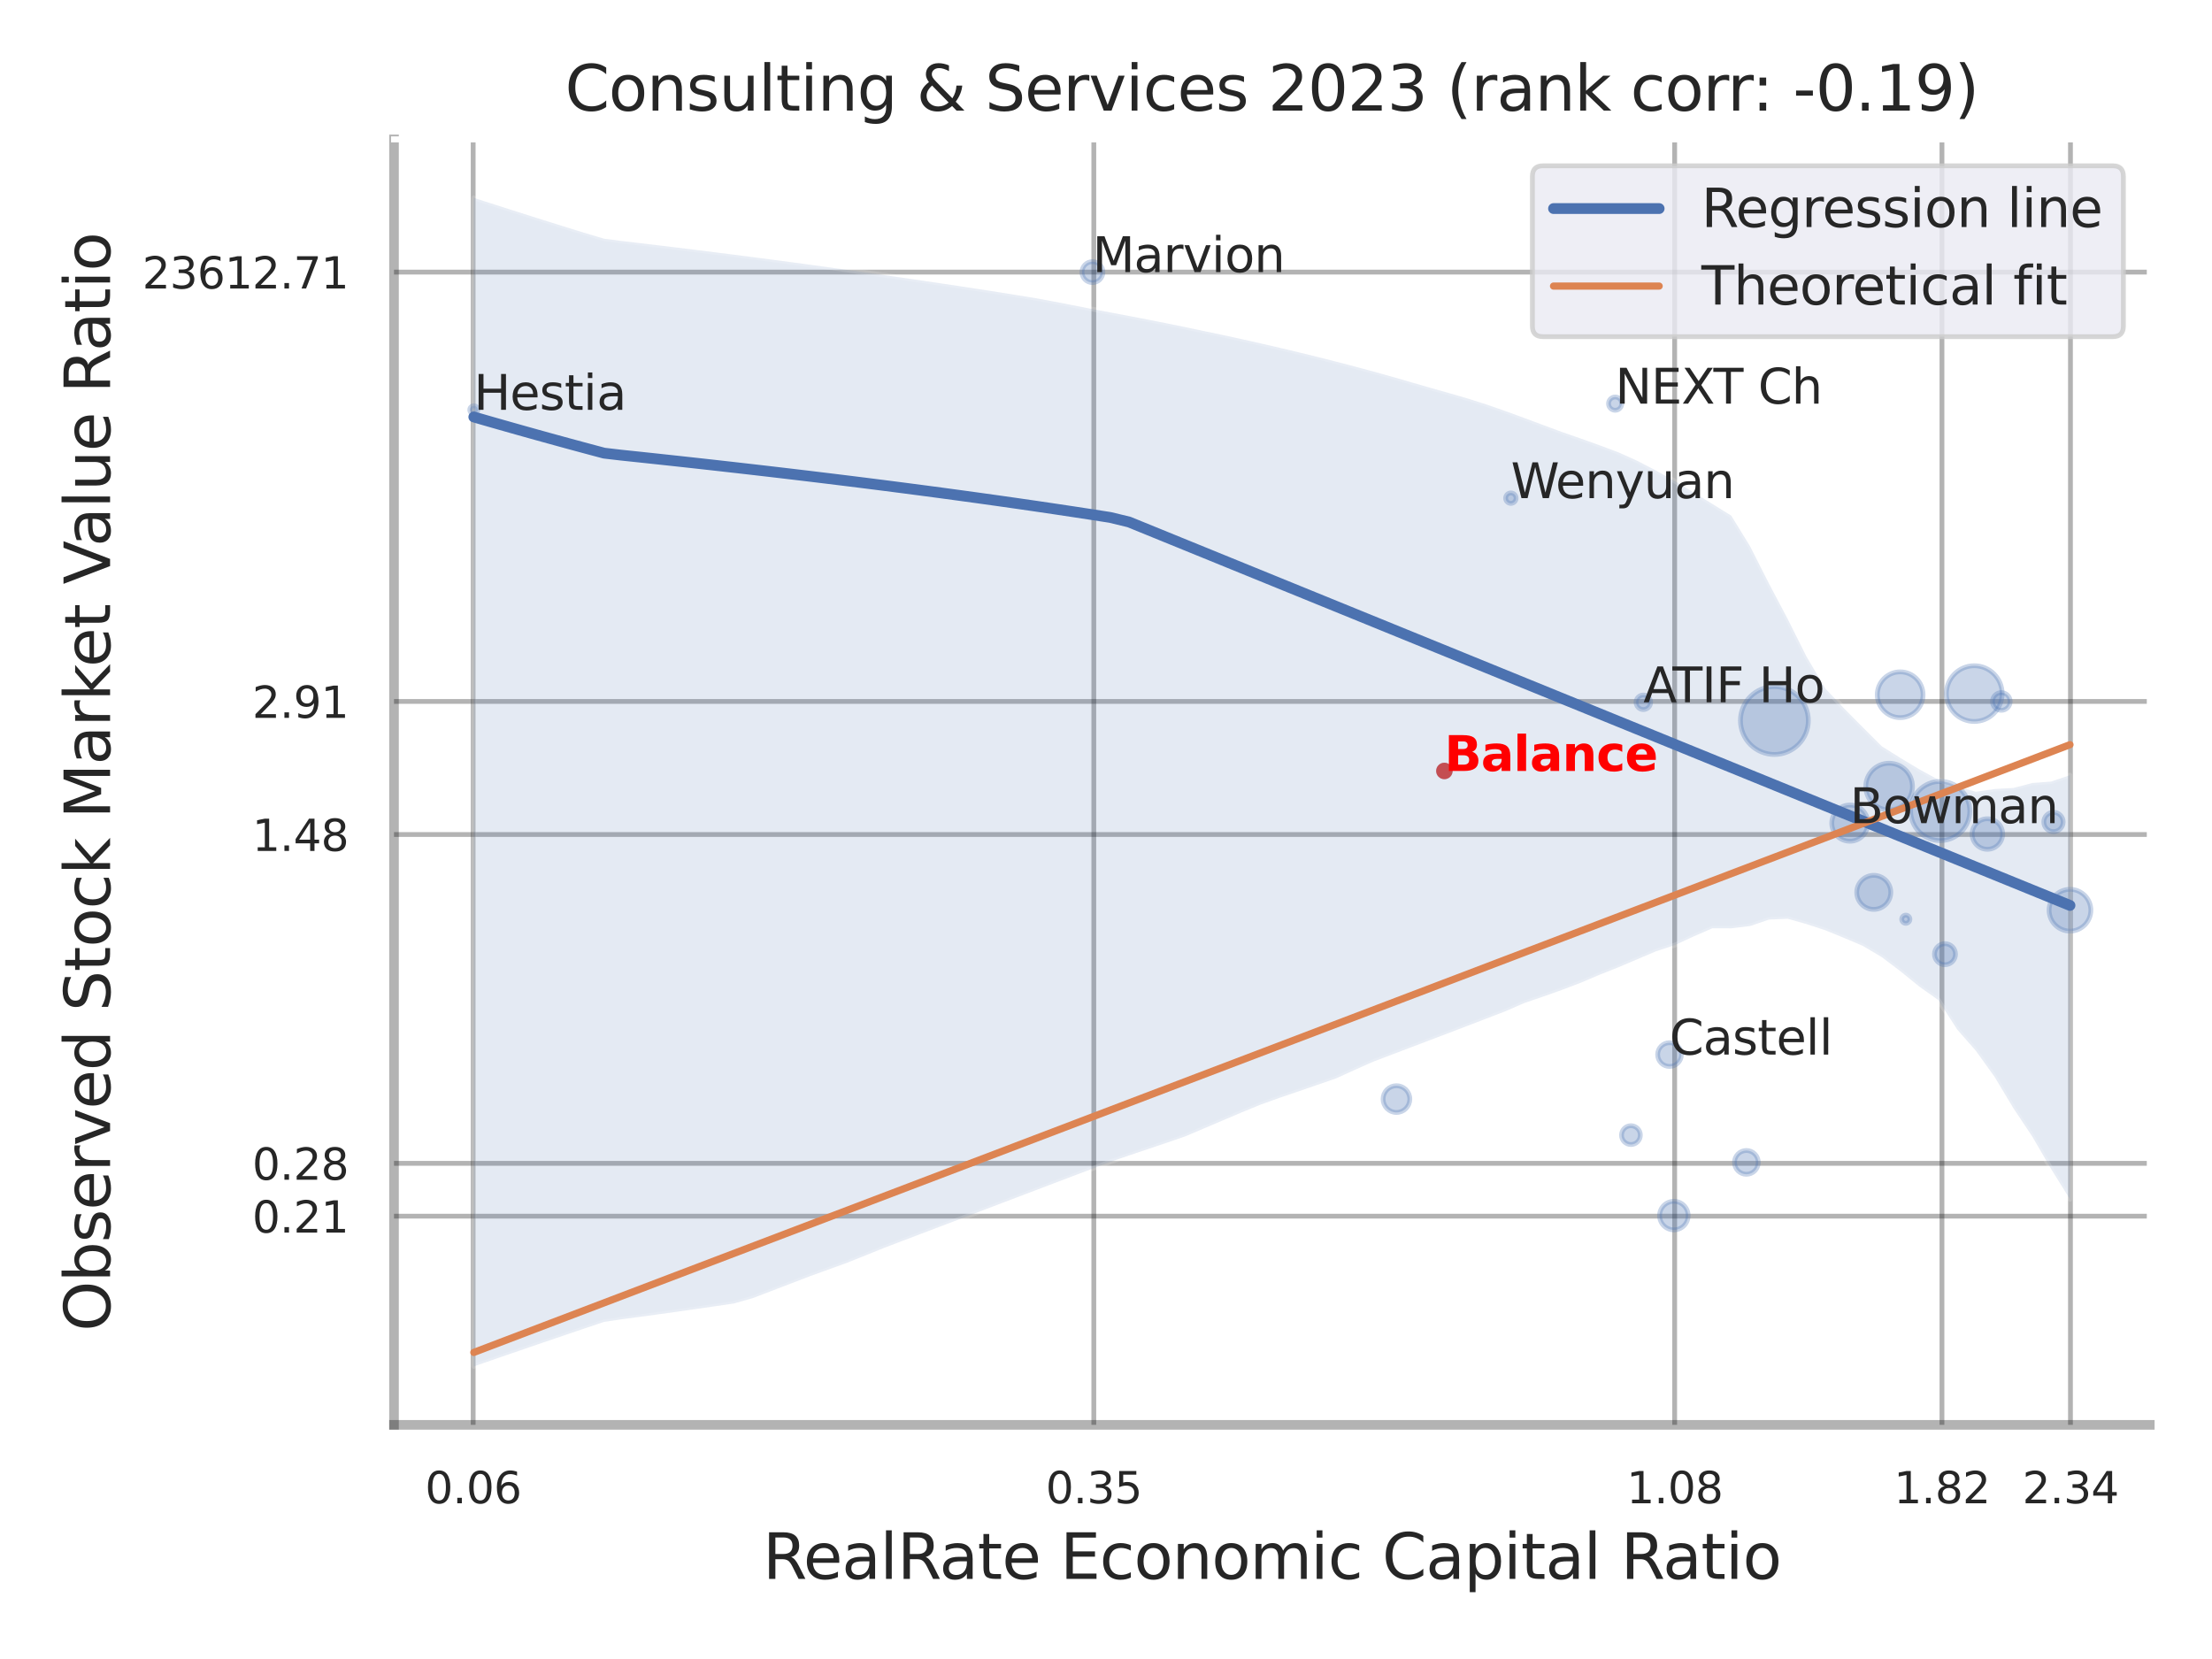 <?xml version="1.0" encoding="utf-8" standalone="no"?>
<!DOCTYPE svg PUBLIC "-//W3C//DTD SVG 1.1//EN"
  "http://www.w3.org/Graphics/SVG/1.1/DTD/svg11.dtd">
<svg xmlns:xlink="http://www.w3.org/1999/xlink" width="460.8pt" height="345.6pt" viewBox="0 0 460.8 345.6" xmlns="http://www.w3.org/2000/svg" version="1.1">
 <defs>
  <style type="text/css">*{stroke-linejoin: round; stroke-linecap: butt}</style>
 </defs>
 <g id="figure_1">
  <g id="patch_1">
   <path d="M 0 345.6 
L 460.8 345.6 
L 460.8 0 
L 0 0 
z
" style="fill: #ffffff"/>
  </g>
  <g id="axes_1">
   <g id="patch_2">
    <path d="M 82.08 296.82 
L 447.84 296.82 
L 447.84 29.04 
L 82.08 29.04 
z
" style="fill: #ffffff"/>
   </g>
   <g id="matplotlib.axis_1">
    <g id="xtick_1">
     <g id="line2d_1">
      <path d="M 98.569 296.82 
L 98.569 29.04 
" clip-path="url(#p995384d6cc)" style="fill: none; stroke: #000000; stroke-opacity: 0.3; stroke-linecap: round"/>
     </g>
     <g id="text_1">
      <!-- 0.06 -->
      <g style="fill: #262626" transform="translate(88.55 313.159) scale(0.09 -0.09)">
       <defs>
        <path id="DejaVuSans-30" d="M 2034 4250 
Q 1547 4250 1301 3770 
Q 1056 3291 1056 2328 
Q 1056 1369 1301 889 
Q 1547 409 2034 409 
Q 2525 409 2770 889 
Q 3016 1369 3016 2328 
Q 3016 3291 2770 3770 
Q 2525 4250 2034 4250 
z
M 2034 4750 
Q 2819 4750 3233 4129 
Q 3647 3509 3647 2328 
Q 3647 1150 3233 529 
Q 2819 -91 2034 -91 
Q 1250 -91 836 529 
Q 422 1150 422 2328 
Q 422 3509 836 4129 
Q 1250 4750 2034 4750 
z
" transform="scale(0.016)"/>
        <path id="DejaVuSans-2e" d="M 684 794 
L 1344 794 
L 1344 0 
L 684 0 
L 684 794 
z
" transform="scale(0.016)"/>
        <path id="DejaVuSans-36" d="M 2113 2584 
Q 1688 2584 1439 2293 
Q 1191 2003 1191 1497 
Q 1191 994 1439 701 
Q 1688 409 2113 409 
Q 2538 409 2786 701 
Q 3034 994 3034 1497 
Q 3034 2003 2786 2293 
Q 2538 2584 2113 2584 
z
M 3366 4563 
L 3366 3988 
Q 3128 4100 2886 4159 
Q 2644 4219 2406 4219 
Q 1781 4219 1451 3797 
Q 1122 3375 1075 2522 
Q 1259 2794 1537 2939 
Q 1816 3084 2150 3084 
Q 2853 3084 3261 2657 
Q 3669 2231 3669 1497 
Q 3669 778 3244 343 
Q 2819 -91 2113 -91 
Q 1303 -91 875 529 
Q 447 1150 447 2328 
Q 447 3434 972 4092 
Q 1497 4750 2381 4750 
Q 2619 4750 2861 4703 
Q 3103 4656 3366 4563 
z
" transform="scale(0.016)"/>
       </defs>
       <use xlink:href="#DejaVuSans-30"/>
       <use xlink:href="#DejaVuSans-2e" x="63.623"/>
       <use xlink:href="#DejaVuSans-30" x="95.41"/>
       <use xlink:href="#DejaVuSans-36" x="159.033"/>
      </g>
     </g>
    </g>
    <g id="xtick_2">
     <g id="line2d_2">
      <path d="M 227.861 296.82 
L 227.861 29.04 
" clip-path="url(#p995384d6cc)" style="fill: none; stroke: #000000; stroke-opacity: 0.3; stroke-linecap: round"/>
     </g>
     <g id="text_2">
      <!-- 0.35 -->
      <g style="fill: #262626" transform="translate(217.842 313.159) scale(0.09 -0.09)">
       <defs>
        <path id="DejaVuSans-33" d="M 2597 2516 
Q 3050 2419 3304 2112 
Q 3559 1806 3559 1356 
Q 3559 666 3084 287 
Q 2609 -91 1734 -91 
Q 1441 -91 1130 -33 
Q 819 25 488 141 
L 488 750 
Q 750 597 1062 519 
Q 1375 441 1716 441 
Q 2309 441 2620 675 
Q 2931 909 2931 1356 
Q 2931 1769 2642 2001 
Q 2353 2234 1838 2234 
L 1294 2234 
L 1294 2753 
L 1863 2753 
Q 2328 2753 2575 2939 
Q 2822 3125 2822 3475 
Q 2822 3834 2567 4026 
Q 2313 4219 1838 4219 
Q 1578 4219 1281 4162 
Q 984 4106 628 3988 
L 628 4550 
Q 988 4650 1302 4700 
Q 1616 4750 1894 4750 
Q 2613 4750 3031 4423 
Q 3450 4097 3450 3541 
Q 3450 3153 3228 2886 
Q 3006 2619 2597 2516 
z
" transform="scale(0.016)"/>
        <path id="DejaVuSans-35" d="M 691 4666 
L 3169 4666 
L 3169 4134 
L 1269 4134 
L 1269 2991 
Q 1406 3038 1543 3061 
Q 1681 3084 1819 3084 
Q 2600 3084 3056 2656 
Q 3513 2228 3513 1497 
Q 3513 744 3044 326 
Q 2575 -91 1722 -91 
Q 1428 -91 1123 -41 
Q 819 9 494 109 
L 494 744 
Q 775 591 1075 516 
Q 1375 441 1709 441 
Q 2250 441 2565 725 
Q 2881 1009 2881 1497 
Q 2881 1984 2565 2268 
Q 2250 2553 1709 2553 
Q 1456 2553 1204 2497 
Q 953 2441 691 2322 
L 691 4666 
z
" transform="scale(0.016)"/>
       </defs>
       <use xlink:href="#DejaVuSans-30"/>
       <use xlink:href="#DejaVuSans-2e" x="63.623"/>
       <use xlink:href="#DejaVuSans-33" x="95.41"/>
       <use xlink:href="#DejaVuSans-35" x="159.033"/>
      </g>
     </g>
    </g>
    <g id="xtick_3">
     <g id="line2d_3">
      <path d="M 348.862 296.82 
L 348.862 29.04 
" clip-path="url(#p995384d6cc)" style="fill: none; stroke: #000000; stroke-opacity: 0.3; stroke-linecap: round"/>
     </g>
     <g id="text_3">
      <!-- 1.08 -->
      <g style="fill: #262626" transform="translate(338.843 313.159) scale(0.09 -0.09)">
       <defs>
        <path id="DejaVuSans-31" d="M 794 531 
L 1825 531 
L 1825 4091 
L 703 3866 
L 703 4441 
L 1819 4666 
L 2450 4666 
L 2450 531 
L 3481 531 
L 3481 0 
L 794 0 
L 794 531 
z
" transform="scale(0.016)"/>
        <path id="DejaVuSans-38" d="M 2034 2216 
Q 1584 2216 1326 1975 
Q 1069 1734 1069 1313 
Q 1069 891 1326 650 
Q 1584 409 2034 409 
Q 2484 409 2743 651 
Q 3003 894 3003 1313 
Q 3003 1734 2745 1975 
Q 2488 2216 2034 2216 
z
M 1403 2484 
Q 997 2584 770 2862 
Q 544 3141 544 3541 
Q 544 4100 942 4425 
Q 1341 4750 2034 4750 
Q 2731 4750 3128 4425 
Q 3525 4100 3525 3541 
Q 3525 3141 3298 2862 
Q 3072 2584 2669 2484 
Q 3125 2378 3379 2068 
Q 3634 1759 3634 1313 
Q 3634 634 3220 271 
Q 2806 -91 2034 -91 
Q 1263 -91 848 271 
Q 434 634 434 1313 
Q 434 1759 690 2068 
Q 947 2378 1403 2484 
z
M 1172 3481 
Q 1172 3119 1398 2916 
Q 1625 2713 2034 2713 
Q 2441 2713 2670 2916 
Q 2900 3119 2900 3481 
Q 2900 3844 2670 4047 
Q 2441 4250 2034 4250 
Q 1625 4250 1398 4047 
Q 1172 3844 1172 3481 
z
" transform="scale(0.016)"/>
       </defs>
       <use xlink:href="#DejaVuSans-31"/>
       <use xlink:href="#DejaVuSans-2e" x="63.623"/>
       <use xlink:href="#DejaVuSans-30" x="95.41"/>
       <use xlink:href="#DejaVuSans-38" x="159.033"/>
      </g>
     </g>
    </g>
    <g id="xtick_4">
     <g id="line2d_4">
      <path d="M 404.544 296.82 
L 404.544 29.04 
" clip-path="url(#p995384d6cc)" style="fill: none; stroke: #000000; stroke-opacity: 0.3; stroke-linecap: round"/>
     </g>
     <g id="text_4">
      <!-- 1.82 -->
      <g style="fill: #262626" transform="translate(394.524 313.159) scale(0.09 -0.09)">
       <defs>
        <path id="DejaVuSans-32" d="M 1228 531 
L 3431 531 
L 3431 0 
L 469 0 
L 469 531 
Q 828 903 1448 1529 
Q 2069 2156 2228 2338 
Q 2531 2678 2651 2914 
Q 2772 3150 2772 3378 
Q 2772 3750 2511 3984 
Q 2250 4219 1831 4219 
Q 1534 4219 1204 4116 
Q 875 4013 500 3803 
L 500 4441 
Q 881 4594 1212 4672 
Q 1544 4750 1819 4750 
Q 2544 4750 2975 4387 
Q 3406 4025 3406 3419 
Q 3406 3131 3298 2873 
Q 3191 2616 2906 2266 
Q 2828 2175 2409 1742 
Q 1991 1309 1228 531 
z
" transform="scale(0.016)"/>
       </defs>
       <use xlink:href="#DejaVuSans-31"/>
       <use xlink:href="#DejaVuSans-2e" x="63.623"/>
       <use xlink:href="#DejaVuSans-38" x="95.41"/>
       <use xlink:href="#DejaVuSans-32" x="159.033"/>
      </g>
     </g>
    </g>
    <g id="xtick_5">
     <g id="line2d_5">
      <path d="M 431.314 296.82 
L 431.314 29.04 
" clip-path="url(#p995384d6cc)" style="fill: none; stroke: #000000; stroke-opacity: 0.3; stroke-linecap: round"/>
     </g>
     <g id="text_5">
      <!-- 2.34 -->
      <g style="fill: #262626" transform="translate(421.295 313.159) scale(0.09 -0.09)">
       <defs>
        <path id="DejaVuSans-34" d="M 2419 4116 
L 825 1625 
L 2419 1625 
L 2419 4116 
z
M 2253 4666 
L 3047 4666 
L 3047 1625 
L 3713 1625 
L 3713 1100 
L 3047 1100 
L 3047 0 
L 2419 0 
L 2419 1100 
L 313 1100 
L 313 1709 
L 2253 4666 
z
" transform="scale(0.016)"/>
       </defs>
       <use xlink:href="#DejaVuSans-32"/>
       <use xlink:href="#DejaVuSans-2e" x="63.623"/>
       <use xlink:href="#DejaVuSans-33" x="95.41"/>
       <use xlink:href="#DejaVuSans-34" x="159.033"/>
      </g>
     </g>
    </g>
    <g id="xtick_6"/>
    <g id="xtick_7"/>
    <g id="text_6">
     <!-- RealRate Economic Capital Ratio -->
     <g style="fill: #262626" transform="translate(158.906 328.908) scale(0.13 -0.13)">
      <defs>
       <path id="DejaVuSans-52" d="M 2841 2188 
Q 3044 2119 3236 1894 
Q 3428 1669 3622 1275 
L 4263 0 
L 3584 0 
L 2988 1197 
Q 2756 1666 2539 1819 
Q 2322 1972 1947 1972 
L 1259 1972 
L 1259 0 
L 628 0 
L 628 4666 
L 2053 4666 
Q 2853 4666 3247 4331 
Q 3641 3997 3641 3322 
Q 3641 2881 3436 2590 
Q 3231 2300 2841 2188 
z
M 1259 4147 
L 1259 2491 
L 2053 2491 
Q 2509 2491 2742 2702 
Q 2975 2913 2975 3322 
Q 2975 3731 2742 3939 
Q 2509 4147 2053 4147 
L 1259 4147 
z
" transform="scale(0.016)"/>
       <path id="DejaVuSans-65" d="M 3597 1894 
L 3597 1613 
L 953 1613 
Q 991 1019 1311 708 
Q 1631 397 2203 397 
Q 2534 397 2845 478 
Q 3156 559 3463 722 
L 3463 178 
Q 3153 47 2828 -22 
Q 2503 -91 2169 -91 
Q 1331 -91 842 396 
Q 353 884 353 1716 
Q 353 2575 817 3079 
Q 1281 3584 2069 3584 
Q 2775 3584 3186 3129 
Q 3597 2675 3597 1894 
z
M 3022 2063 
Q 3016 2534 2758 2815 
Q 2500 3097 2075 3097 
Q 1594 3097 1305 2825 
Q 1016 2553 972 2059 
L 3022 2063 
z
" transform="scale(0.016)"/>
       <path id="DejaVuSans-61" d="M 2194 1759 
Q 1497 1759 1228 1600 
Q 959 1441 959 1056 
Q 959 750 1161 570 
Q 1363 391 1709 391 
Q 2188 391 2477 730 
Q 2766 1069 2766 1631 
L 2766 1759 
L 2194 1759 
z
M 3341 1997 
L 3341 0 
L 2766 0 
L 2766 531 
Q 2569 213 2275 61 
Q 1981 -91 1556 -91 
Q 1019 -91 701 211 
Q 384 513 384 1019 
Q 384 1609 779 1909 
Q 1175 2209 1959 2209 
L 2766 2209 
L 2766 2266 
Q 2766 2663 2505 2880 
Q 2244 3097 1772 3097 
Q 1472 3097 1187 3025 
Q 903 2953 641 2809 
L 641 3341 
Q 956 3463 1253 3523 
Q 1550 3584 1831 3584 
Q 2591 3584 2966 3190 
Q 3341 2797 3341 1997 
z
" transform="scale(0.016)"/>
       <path id="DejaVuSans-6c" d="M 603 4863 
L 1178 4863 
L 1178 0 
L 603 0 
L 603 4863 
z
" transform="scale(0.016)"/>
       <path id="DejaVuSans-74" d="M 1172 4494 
L 1172 3500 
L 2356 3500 
L 2356 3053 
L 1172 3053 
L 1172 1153 
Q 1172 725 1289 603 
Q 1406 481 1766 481 
L 2356 481 
L 2356 0 
L 1766 0 
Q 1100 0 847 248 
Q 594 497 594 1153 
L 594 3053 
L 172 3053 
L 172 3500 
L 594 3500 
L 594 4494 
L 1172 4494 
z
" transform="scale(0.016)"/>
       <path id="DejaVuSans-20" transform="scale(0.016)"/>
       <path id="DejaVuSans-45" d="M 628 4666 
L 3578 4666 
L 3578 4134 
L 1259 4134 
L 1259 2753 
L 3481 2753 
L 3481 2222 
L 1259 2222 
L 1259 531 
L 3634 531 
L 3634 0 
L 628 0 
L 628 4666 
z
" transform="scale(0.016)"/>
       <path id="DejaVuSans-63" d="M 3122 3366 
L 3122 2828 
Q 2878 2963 2633 3030 
Q 2388 3097 2138 3097 
Q 1578 3097 1268 2742 
Q 959 2388 959 1747 
Q 959 1106 1268 751 
Q 1578 397 2138 397 
Q 2388 397 2633 464 
Q 2878 531 3122 666 
L 3122 134 
Q 2881 22 2623 -34 
Q 2366 -91 2075 -91 
Q 1284 -91 818 406 
Q 353 903 353 1747 
Q 353 2603 823 3093 
Q 1294 3584 2113 3584 
Q 2378 3584 2631 3529 
Q 2884 3475 3122 3366 
z
" transform="scale(0.016)"/>
       <path id="DejaVuSans-6f" d="M 1959 3097 
Q 1497 3097 1228 2736 
Q 959 2375 959 1747 
Q 959 1119 1226 758 
Q 1494 397 1959 397 
Q 2419 397 2687 759 
Q 2956 1122 2956 1747 
Q 2956 2369 2687 2733 
Q 2419 3097 1959 3097 
z
M 1959 3584 
Q 2709 3584 3137 3096 
Q 3566 2609 3566 1747 
Q 3566 888 3137 398 
Q 2709 -91 1959 -91 
Q 1206 -91 779 398 
Q 353 888 353 1747 
Q 353 2609 779 3096 
Q 1206 3584 1959 3584 
z
" transform="scale(0.016)"/>
       <path id="DejaVuSans-6e" d="M 3513 2113 
L 3513 0 
L 2938 0 
L 2938 2094 
Q 2938 2591 2744 2837 
Q 2550 3084 2163 3084 
Q 1697 3084 1428 2787 
Q 1159 2491 1159 1978 
L 1159 0 
L 581 0 
L 581 3500 
L 1159 3500 
L 1159 2956 
Q 1366 3272 1645 3428 
Q 1925 3584 2291 3584 
Q 2894 3584 3203 3211 
Q 3513 2838 3513 2113 
z
" transform="scale(0.016)"/>
       <path id="DejaVuSans-6d" d="M 3328 2828 
Q 3544 3216 3844 3400 
Q 4144 3584 4550 3584 
Q 5097 3584 5394 3201 
Q 5691 2819 5691 2113 
L 5691 0 
L 5113 0 
L 5113 2094 
Q 5113 2597 4934 2840 
Q 4756 3084 4391 3084 
Q 3944 3084 3684 2787 
Q 3425 2491 3425 1978 
L 3425 0 
L 2847 0 
L 2847 2094 
Q 2847 2600 2669 2842 
Q 2491 3084 2119 3084 
Q 1678 3084 1418 2786 
Q 1159 2488 1159 1978 
L 1159 0 
L 581 0 
L 581 3500 
L 1159 3500 
L 1159 2956 
Q 1356 3278 1631 3431 
Q 1906 3584 2284 3584 
Q 2666 3584 2933 3390 
Q 3200 3197 3328 2828 
z
" transform="scale(0.016)"/>
       <path id="DejaVuSans-69" d="M 603 3500 
L 1178 3500 
L 1178 0 
L 603 0 
L 603 3500 
z
M 603 4863 
L 1178 4863 
L 1178 4134 
L 603 4134 
L 603 4863 
z
" transform="scale(0.016)"/>
       <path id="DejaVuSans-43" d="M 4122 4306 
L 4122 3641 
Q 3803 3938 3442 4084 
Q 3081 4231 2675 4231 
Q 1875 4231 1450 3742 
Q 1025 3253 1025 2328 
Q 1025 1406 1450 917 
Q 1875 428 2675 428 
Q 3081 428 3442 575 
Q 3803 722 4122 1019 
L 4122 359 
Q 3791 134 3420 21 
Q 3050 -91 2638 -91 
Q 1578 -91 968 557 
Q 359 1206 359 2328 
Q 359 3453 968 4101 
Q 1578 4750 2638 4750 
Q 3056 4750 3426 4639 
Q 3797 4528 4122 4306 
z
" transform="scale(0.016)"/>
       <path id="DejaVuSans-70" d="M 1159 525 
L 1159 -1331 
L 581 -1331 
L 581 3500 
L 1159 3500 
L 1159 2969 
Q 1341 3281 1617 3432 
Q 1894 3584 2278 3584 
Q 2916 3584 3314 3078 
Q 3713 2572 3713 1747 
Q 3713 922 3314 415 
Q 2916 -91 2278 -91 
Q 1894 -91 1617 61 
Q 1341 213 1159 525 
z
M 3116 1747 
Q 3116 2381 2855 2742 
Q 2594 3103 2138 3103 
Q 1681 3103 1420 2742 
Q 1159 2381 1159 1747 
Q 1159 1113 1420 752 
Q 1681 391 2138 391 
Q 2594 391 2855 752 
Q 3116 1113 3116 1747 
z
" transform="scale(0.016)"/>
      </defs>
      <use xlink:href="#DejaVuSans-52"/>
      <use xlink:href="#DejaVuSans-65" x="64.982"/>
      <use xlink:href="#DejaVuSans-61" x="126.506"/>
      <use xlink:href="#DejaVuSans-6c" x="187.785"/>
      <use xlink:href="#DejaVuSans-52" x="215.568"/>
      <use xlink:href="#DejaVuSans-61" x="282.801"/>
      <use xlink:href="#DejaVuSans-74" x="344.08"/>
      <use xlink:href="#DejaVuSans-65" x="383.289"/>
      <use xlink:href="#DejaVuSans-20" x="444.812"/>
      <use xlink:href="#DejaVuSans-45" x="476.6"/>
      <use xlink:href="#DejaVuSans-63" x="539.783"/>
      <use xlink:href="#DejaVuSans-6f" x="594.764"/>
      <use xlink:href="#DejaVuSans-6e" x="655.945"/>
      <use xlink:href="#DejaVuSans-6f" x="719.324"/>
      <use xlink:href="#DejaVuSans-6d" x="780.506"/>
      <use xlink:href="#DejaVuSans-69" x="877.918"/>
      <use xlink:href="#DejaVuSans-63" x="905.701"/>
      <use xlink:href="#DejaVuSans-20" x="960.682"/>
      <use xlink:href="#DejaVuSans-43" x="992.469"/>
      <use xlink:href="#DejaVuSans-61" x="1062.293"/>
      <use xlink:href="#DejaVuSans-70" x="1123.572"/>
      <use xlink:href="#DejaVuSans-69" x="1187.049"/>
      <use xlink:href="#DejaVuSans-74" x="1214.832"/>
      <use xlink:href="#DejaVuSans-61" x="1254.041"/>
      <use xlink:href="#DejaVuSans-6c" x="1315.32"/>
      <use xlink:href="#DejaVuSans-20" x="1343.104"/>
      <use xlink:href="#DejaVuSans-52" x="1374.891"/>
      <use xlink:href="#DejaVuSans-61" x="1442.123"/>
      <use xlink:href="#DejaVuSans-74" x="1503.402"/>
      <use xlink:href="#DejaVuSans-69" x="1542.611"/>
      <use xlink:href="#DejaVuSans-6f" x="1570.395"/>
     </g>
    </g>
   </g>
   <g id="matplotlib.axis_2">
    <g id="ytick_1">
     <g id="line2d_6">
      <path d="M 82.08 253.35 
L 447.84 253.35 
" clip-path="url(#p995384d6cc)" style="fill: none; stroke: #000000; stroke-opacity: 0.3; stroke-linecap: round"/>
     </g>
     <g id="text_7">
      <!-- 0.21 -->
      <g style="fill: #262626" transform="translate(52.541 256.769) scale(0.09 -0.09)">
       <use xlink:href="#DejaVuSans-30"/>
       <use xlink:href="#DejaVuSans-2e" x="63.623"/>
       <use xlink:href="#DejaVuSans-32" x="95.41"/>
       <use xlink:href="#DejaVuSans-31" x="159.033"/>
      </g>
     </g>
    </g>
    <g id="ytick_2">
     <g id="line2d_7">
      <path d="M 82.08 242.342 
L 447.84 242.342 
" clip-path="url(#p995384d6cc)" style="fill: none; stroke: #000000; stroke-opacity: 0.3; stroke-linecap: round"/>
     </g>
     <g id="text_8">
      <!-- 0.28 -->
      <g style="fill: #262626" transform="translate(52.541 245.761) scale(0.09 -0.09)">
       <use xlink:href="#DejaVuSans-30"/>
       <use xlink:href="#DejaVuSans-2e" x="63.623"/>
       <use xlink:href="#DejaVuSans-32" x="95.41"/>
       <use xlink:href="#DejaVuSans-38" x="159.033"/>
      </g>
     </g>
    </g>
    <g id="ytick_3">
     <g id="line2d_8">
      <path d="M 82.08 173.845 
L 447.84 173.845 
" clip-path="url(#p995384d6cc)" style="fill: none; stroke: #000000; stroke-opacity: 0.3; stroke-linecap: round"/>
     </g>
     <g id="text_9">
      <!-- 1.48 -->
      <g style="fill: #262626" transform="translate(52.541 177.265) scale(0.09 -0.09)">
       <use xlink:href="#DejaVuSans-31"/>
       <use xlink:href="#DejaVuSans-2e" x="63.623"/>
       <use xlink:href="#DejaVuSans-34" x="95.41"/>
       <use xlink:href="#DejaVuSans-38" x="159.033"/>
      </g>
     </g>
    </g>
    <g id="ytick_4">
     <g id="line2d_9">
      <path d="M 82.08 146.121 
L 447.84 146.121 
" clip-path="url(#p995384d6cc)" style="fill: none; stroke: #000000; stroke-opacity: 0.3; stroke-linecap: round"/>
     </g>
     <g id="text_10">
      <!-- 2.91 -->
      <g style="fill: #262626" transform="translate(52.541 149.54) scale(0.09 -0.09)">
       <defs>
        <path id="DejaVuSans-39" d="M 703 97 
L 703 672 
Q 941 559 1184 500 
Q 1428 441 1663 441 
Q 2288 441 2617 861 
Q 2947 1281 2994 2138 
Q 2813 1869 2534 1725 
Q 2256 1581 1919 1581 
Q 1219 1581 811 2004 
Q 403 2428 403 3163 
Q 403 3881 828 4315 
Q 1253 4750 1959 4750 
Q 2769 4750 3195 4129 
Q 3622 3509 3622 2328 
Q 3622 1225 3098 567 
Q 2575 -91 1691 -91 
Q 1453 -91 1209 -44 
Q 966 3 703 97 
z
M 1959 2075 
Q 2384 2075 2632 2365 
Q 2881 2656 2881 3163 
Q 2881 3666 2632 3958 
Q 2384 4250 1959 4250 
Q 1534 4250 1286 3958 
Q 1038 3666 1038 3163 
Q 1038 2656 1286 2365 
Q 1534 2075 1959 2075 
z
" transform="scale(0.016)"/>
       </defs>
       <use xlink:href="#DejaVuSans-32"/>
       <use xlink:href="#DejaVuSans-2e" x="63.623"/>
       <use xlink:href="#DejaVuSans-39" x="95.41"/>
       <use xlink:href="#DejaVuSans-31" x="159.033"/>
      </g>
     </g>
    </g>
    <g id="ytick_5">
     <g id="line2d_10">
      <path d="M 82.08 56.684 
L 447.84 56.684 
" clip-path="url(#p995384d6cc)" style="fill: none; stroke: #000000; stroke-opacity: 0.3; stroke-linecap: round"/>
     </g>
     <g id="text_11">
      <!-- 23612.71 -->
      <g style="fill: #262626" transform="translate(29.636 60.103) scale(0.09 -0.09)">
       <defs>
        <path id="DejaVuSans-37" d="M 525 4666 
L 3525 4666 
L 3525 4397 
L 1831 0 
L 1172 0 
L 2766 4134 
L 525 4134 
L 525 4666 
z
" transform="scale(0.016)"/>
       </defs>
       <use xlink:href="#DejaVuSans-32"/>
       <use xlink:href="#DejaVuSans-33" x="63.623"/>
       <use xlink:href="#DejaVuSans-36" x="127.246"/>
       <use xlink:href="#DejaVuSans-31" x="190.869"/>
       <use xlink:href="#DejaVuSans-32" x="254.492"/>
       <use xlink:href="#DejaVuSans-2e" x="318.115"/>
       <use xlink:href="#DejaVuSans-37" x="349.902"/>
       <use xlink:href="#DejaVuSans-31" x="413.525"/>
      </g>
     </g>
    </g>
    <g id="ytick_6"/>
    <g id="ytick_7"/>
    <g id="ytick_8"/>
    <g id="ytick_9"/>
    <g id="text_12">
     <!-- Observed Stock Market Value Ratio -->
     <g style="fill: #262626" transform="translate(22.932 277.332) rotate(-90) scale(0.13 -0.13)">
      <defs>
       <path id="DejaVuSans-4f" d="M 2522 4238 
Q 1834 4238 1429 3725 
Q 1025 3213 1025 2328 
Q 1025 1447 1429 934 
Q 1834 422 2522 422 
Q 3209 422 3611 934 
Q 4013 1447 4013 2328 
Q 4013 3213 3611 3725 
Q 3209 4238 2522 4238 
z
M 2522 4750 
Q 3503 4750 4090 4092 
Q 4678 3434 4678 2328 
Q 4678 1225 4090 567 
Q 3503 -91 2522 -91 
Q 1538 -91 948 565 
Q 359 1222 359 2328 
Q 359 3434 948 4092 
Q 1538 4750 2522 4750 
z
" transform="scale(0.016)"/>
       <path id="DejaVuSans-62" d="M 3116 1747 
Q 3116 2381 2855 2742 
Q 2594 3103 2138 3103 
Q 1681 3103 1420 2742 
Q 1159 2381 1159 1747 
Q 1159 1113 1420 752 
Q 1681 391 2138 391 
Q 2594 391 2855 752 
Q 3116 1113 3116 1747 
z
M 1159 2969 
Q 1341 3281 1617 3432 
Q 1894 3584 2278 3584 
Q 2916 3584 3314 3078 
Q 3713 2572 3713 1747 
Q 3713 922 3314 415 
Q 2916 -91 2278 -91 
Q 1894 -91 1617 61 
Q 1341 213 1159 525 
L 1159 0 
L 581 0 
L 581 4863 
L 1159 4863 
L 1159 2969 
z
" transform="scale(0.016)"/>
       <path id="DejaVuSans-73" d="M 2834 3397 
L 2834 2853 
Q 2591 2978 2328 3040 
Q 2066 3103 1784 3103 
Q 1356 3103 1142 2972 
Q 928 2841 928 2578 
Q 928 2378 1081 2264 
Q 1234 2150 1697 2047 
L 1894 2003 
Q 2506 1872 2764 1633 
Q 3022 1394 3022 966 
Q 3022 478 2636 193 
Q 2250 -91 1575 -91 
Q 1294 -91 989 -36 
Q 684 19 347 128 
L 347 722 
Q 666 556 975 473 
Q 1284 391 1588 391 
Q 1994 391 2212 530 
Q 2431 669 2431 922 
Q 2431 1156 2273 1281 
Q 2116 1406 1581 1522 
L 1381 1569 
Q 847 1681 609 1914 
Q 372 2147 372 2553 
Q 372 3047 722 3315 
Q 1072 3584 1716 3584 
Q 2034 3584 2315 3537 
Q 2597 3491 2834 3397 
z
" transform="scale(0.016)"/>
       <path id="DejaVuSans-72" d="M 2631 2963 
Q 2534 3019 2420 3045 
Q 2306 3072 2169 3072 
Q 1681 3072 1420 2755 
Q 1159 2438 1159 1844 
L 1159 0 
L 581 0 
L 581 3500 
L 1159 3500 
L 1159 2956 
Q 1341 3275 1631 3429 
Q 1922 3584 2338 3584 
Q 2397 3584 2469 3576 
Q 2541 3569 2628 3553 
L 2631 2963 
z
" transform="scale(0.016)"/>
       <path id="DejaVuSans-76" d="M 191 3500 
L 800 3500 
L 1894 563 
L 2988 3500 
L 3597 3500 
L 2284 0 
L 1503 0 
L 191 3500 
z
" transform="scale(0.016)"/>
       <path id="DejaVuSans-64" d="M 2906 2969 
L 2906 4863 
L 3481 4863 
L 3481 0 
L 2906 0 
L 2906 525 
Q 2725 213 2448 61 
Q 2172 -91 1784 -91 
Q 1150 -91 751 415 
Q 353 922 353 1747 
Q 353 2572 751 3078 
Q 1150 3584 1784 3584 
Q 2172 3584 2448 3432 
Q 2725 3281 2906 2969 
z
M 947 1747 
Q 947 1113 1208 752 
Q 1469 391 1925 391 
Q 2381 391 2643 752 
Q 2906 1113 2906 1747 
Q 2906 2381 2643 2742 
Q 2381 3103 1925 3103 
Q 1469 3103 1208 2742 
Q 947 2381 947 1747 
z
" transform="scale(0.016)"/>
       <path id="DejaVuSans-53" d="M 3425 4513 
L 3425 3897 
Q 3066 4069 2747 4153 
Q 2428 4238 2131 4238 
Q 1616 4238 1336 4038 
Q 1056 3838 1056 3469 
Q 1056 3159 1242 3001 
Q 1428 2844 1947 2747 
L 2328 2669 
Q 3034 2534 3370 2195 
Q 3706 1856 3706 1288 
Q 3706 609 3251 259 
Q 2797 -91 1919 -91 
Q 1588 -91 1214 -16 
Q 841 59 441 206 
L 441 856 
Q 825 641 1194 531 
Q 1563 422 1919 422 
Q 2459 422 2753 634 
Q 3047 847 3047 1241 
Q 3047 1584 2836 1778 
Q 2625 1972 2144 2069 
L 1759 2144 
Q 1053 2284 737 2584 
Q 422 2884 422 3419 
Q 422 4038 858 4394 
Q 1294 4750 2059 4750 
Q 2388 4750 2728 4690 
Q 3069 4631 3425 4513 
z
" transform="scale(0.016)"/>
       <path id="DejaVuSans-6b" d="M 581 4863 
L 1159 4863 
L 1159 1991 
L 2875 3500 
L 3609 3500 
L 1753 1863 
L 3688 0 
L 2938 0 
L 1159 1709 
L 1159 0 
L 581 0 
L 581 4863 
z
" transform="scale(0.016)"/>
       <path id="DejaVuSans-4d" d="M 628 4666 
L 1569 4666 
L 2759 1491 
L 3956 4666 
L 4897 4666 
L 4897 0 
L 4281 0 
L 4281 4097 
L 3078 897 
L 2444 897 
L 1241 4097 
L 1241 0 
L 628 0 
L 628 4666 
z
" transform="scale(0.016)"/>
       <path id="DejaVuSans-56" d="M 1831 0 
L 50 4666 
L 709 4666 
L 2188 738 
L 3669 4666 
L 4325 4666 
L 2547 0 
L 1831 0 
z
" transform="scale(0.016)"/>
       <path id="DejaVuSans-75" d="M 544 1381 
L 544 3500 
L 1119 3500 
L 1119 1403 
Q 1119 906 1312 657 
Q 1506 409 1894 409 
Q 2359 409 2629 706 
Q 2900 1003 2900 1516 
L 2900 3500 
L 3475 3500 
L 3475 0 
L 2900 0 
L 2900 538 
Q 2691 219 2414 64 
Q 2138 -91 1772 -91 
Q 1169 -91 856 284 
Q 544 659 544 1381 
z
M 1991 3584 
L 1991 3584 
z
" transform="scale(0.016)"/>
      </defs>
      <use xlink:href="#DejaVuSans-4f"/>
      <use xlink:href="#DejaVuSans-62" x="78.711"/>
      <use xlink:href="#DejaVuSans-73" x="142.188"/>
      <use xlink:href="#DejaVuSans-65" x="194.287"/>
      <use xlink:href="#DejaVuSans-72" x="255.811"/>
      <use xlink:href="#DejaVuSans-76" x="296.924"/>
      <use xlink:href="#DejaVuSans-65" x="356.104"/>
      <use xlink:href="#DejaVuSans-64" x="417.627"/>
      <use xlink:href="#DejaVuSans-20" x="481.104"/>
      <use xlink:href="#DejaVuSans-53" x="512.891"/>
      <use xlink:href="#DejaVuSans-74" x="576.367"/>
      <use xlink:href="#DejaVuSans-6f" x="615.576"/>
      <use xlink:href="#DejaVuSans-63" x="676.758"/>
      <use xlink:href="#DejaVuSans-6b" x="731.738"/>
      <use xlink:href="#DejaVuSans-20" x="789.648"/>
      <use xlink:href="#DejaVuSans-4d" x="821.436"/>
      <use xlink:href="#DejaVuSans-61" x="907.715"/>
      <use xlink:href="#DejaVuSans-72" x="968.994"/>
      <use xlink:href="#DejaVuSans-6b" x="1010.107"/>
      <use xlink:href="#DejaVuSans-65" x="1064.393"/>
      <use xlink:href="#DejaVuSans-74" x="1125.916"/>
      <use xlink:href="#DejaVuSans-20" x="1165.125"/>
      <use xlink:href="#DejaVuSans-56" x="1196.912"/>
      <use xlink:href="#DejaVuSans-61" x="1257.57"/>
      <use xlink:href="#DejaVuSans-6c" x="1318.85"/>
      <use xlink:href="#DejaVuSans-75" x="1346.633"/>
      <use xlink:href="#DejaVuSans-65" x="1410.012"/>
      <use xlink:href="#DejaVuSans-20" x="1471.535"/>
      <use xlink:href="#DejaVuSans-52" x="1503.322"/>
      <use xlink:href="#DejaVuSans-61" x="1570.555"/>
      <use xlink:href="#DejaVuSans-74" x="1631.834"/>
      <use xlink:href="#DejaVuSans-69" x="1671.043"/>
      <use xlink:href="#DejaVuSans-6f" x="1698.826"/>
     </g>
    </g>
   </g>
   <g id="PathCollection_1">
    <path d="M 314.741 104.864 
C 315.03 104.864 315.308 104.749 315.512 104.545 
C 315.717 104.34 315.832 104.063 315.832 103.774 
C 315.832 103.484 315.717 103.207 315.512 103.002 
C 315.308 102.798 315.03 102.683 314.741 102.683 
C 314.452 102.683 314.174 102.798 313.97 103.002 
C 313.765 103.207 313.65 103.484 313.65 103.774 
C 313.65 104.063 313.765 104.34 313.97 104.545 
C 314.174 104.749 314.452 104.864 314.741 104.864 
z
" clip-path="url(#p995384d6cc)" style="fill: #4c72b0; fill-opacity: 0.3; stroke: #4c72b0; stroke-opacity: 0.3"/>
    <path d="M 411.275 150.296 
C 412.815 150.296 414.292 149.684 415.38 148.596 
C 416.469 147.507 417.081 146.03 417.081 144.491 
C 417.081 142.951 416.469 141.474 415.38 140.385 
C 414.292 139.297 412.815 138.685 411.275 138.685 
C 409.735 138.685 408.259 139.297 407.17 140.385 
C 406.081 141.474 405.47 142.951 405.47 144.491 
C 405.47 146.03 406.081 147.507 407.17 148.596 
C 408.259 149.684 409.735 150.296 411.275 150.296 
z
" clip-path="url(#p995384d6cc)" style="fill: #4c72b0; fill-opacity: 0.3; stroke: #4c72b0; stroke-opacity: 0.3"/>
    <path d="M 405.173 200.963 
C 405.753 200.963 406.31 200.732 406.721 200.322 
C 407.132 199.911 407.363 199.354 407.363 198.773 
C 407.363 198.192 407.132 197.635 406.721 197.225 
C 406.31 196.814 405.753 196.583 405.173 196.583 
C 404.592 196.583 404.035 196.814 403.624 197.225 
C 403.213 197.635 402.983 198.192 402.983 198.773 
C 402.983 199.354 403.213 199.911 403.624 200.322 
C 404.035 200.732 404.592 200.963 405.173 200.963 
z
" clip-path="url(#p995384d6cc)" style="fill: #4c72b0; fill-opacity: 0.3; stroke: #4c72b0; stroke-opacity: 0.3"/>
    <path d="M 395.839 149.493 
C 397.103 149.493 398.316 148.991 399.21 148.097 
C 400.103 147.203 400.605 145.991 400.605 144.727 
C 400.605 143.463 400.103 142.251 399.21 141.357 
C 398.316 140.463 397.103 139.961 395.839 139.961 
C 394.575 139.961 393.363 140.463 392.469 141.357 
C 391.576 142.251 391.073 143.463 391.073 144.727 
C 391.073 145.991 391.576 147.203 392.469 148.097 
C 393.363 148.991 394.575 149.493 395.839 149.493 
z
" clip-path="url(#p995384d6cc)" style="fill: #4c72b0; fill-opacity: 0.3; stroke: #4c72b0; stroke-opacity: 0.3"/>
    <path d="M 416.914 147.967 
C 417.402 147.967 417.87 147.773 418.215 147.428 
C 418.56 147.083 418.754 146.614 418.754 146.126 
C 418.754 145.638 418.56 145.17 418.215 144.825 
C 417.87 144.48 417.402 144.286 416.914 144.286 
C 416.426 144.286 415.958 144.48 415.613 144.825 
C 415.267 145.17 415.074 145.638 415.074 146.126 
C 415.074 146.614 415.267 147.083 415.613 147.428 
C 415.958 147.773 416.426 147.967 416.914 147.967 
z
" clip-path="url(#p995384d6cc)" style="fill: #4c72b0; fill-opacity: 0.3; stroke: #4c72b0; stroke-opacity: 0.3"/>
    <path d="M 397.014 192.344 
C 397.24 192.344 397.457 192.255 397.617 192.095 
C 397.777 191.935 397.867 191.718 397.867 191.492 
C 397.867 191.266 397.777 191.049 397.617 190.889 
C 397.457 190.729 397.24 190.639 397.014 190.639 
C 396.788 190.639 396.571 190.729 396.411 190.889 
C 396.251 191.049 396.162 191.266 396.162 191.492 
C 396.162 191.718 396.251 191.935 396.411 192.095 
C 396.571 192.255 396.788 192.344 397.014 192.344 
z
" clip-path="url(#p995384d6cc)" style="fill: #4c72b0; fill-opacity: 0.3; stroke: #4c72b0; stroke-opacity: 0.3"/>
    <path d="M 393.538 168.724 
C 394.829 168.724 396.067 168.211 396.979 167.299 
C 397.892 166.386 398.404 165.149 398.404 163.858 
C 398.404 162.567 397.892 161.33 396.979 160.417 
C 396.067 159.505 394.829 158.992 393.538 158.992 
C 392.248 158.992 391.01 159.505 390.097 160.417 
C 389.185 161.33 388.672 162.567 388.672 163.858 
C 388.672 165.149 389.185 166.386 390.097 167.299 
C 391.01 168.211 392.248 168.724 393.538 168.724 
z
" clip-path="url(#p995384d6cc)" style="fill: #4c72b0; fill-opacity: 0.3; stroke: #4c72b0; stroke-opacity: 0.3"/>
    <path d="M 427.775 173.245 
C 428.31 173.245 428.822 173.033 429.2 172.655 
C 429.578 172.277 429.79 171.764 429.79 171.23 
C 429.79 170.695 429.578 170.183 429.2 169.805 
C 428.822 169.427 428.31 169.215 427.775 169.215 
C 427.241 169.215 426.728 169.427 426.35 169.805 
C 425.972 170.183 425.76 170.695 425.76 171.23 
C 425.76 171.764 425.972 172.277 426.35 172.655 
C 426.728 173.033 427.241 173.245 427.775 173.245 
z
" clip-path="url(#p995384d6cc)" style="fill: #4c72b0; fill-opacity: 0.3; stroke: #4c72b0; stroke-opacity: 0.3"/>
    <path d="M 363.805 244.622 
C 364.462 244.622 365.092 244.361 365.556 243.897 
C 366.02 243.432 366.281 242.803 366.281 242.146 
C 366.281 241.49 366.02 240.86 365.556 240.395 
C 365.092 239.931 364.462 239.67 363.805 239.67 
C 363.149 239.67 362.519 239.931 362.055 240.395 
C 361.59 240.86 361.329 241.49 361.329 242.146 
C 361.329 242.803 361.59 243.432 362.055 243.897 
C 362.519 244.361 363.149 244.622 363.805 244.622 
z
" clip-path="url(#p995384d6cc)" style="fill: #4c72b0; fill-opacity: 0.3; stroke: #4c72b0; stroke-opacity: 0.3"/>
    <path d="M 390.342 189.441 
C 391.283 189.441 392.185 189.068 392.85 188.402 
C 393.516 187.737 393.889 186.835 393.889 185.894 
C 393.889 184.953 393.516 184.051 392.85 183.385 
C 392.185 182.72 391.283 182.346 390.342 182.346 
C 389.401 182.346 388.499 182.72 387.833 183.385 
C 387.168 184.051 386.794 184.953 386.794 185.894 
C 386.794 186.835 387.168 187.737 387.833 188.402 
C 388.499 189.068 389.401 189.441 390.342 189.441 
z
" clip-path="url(#p995384d6cc)" style="fill: #4c72b0; fill-opacity: 0.3; stroke: #4c72b0; stroke-opacity: 0.3"/>
    <path d="M 404.18 175.111 
C 405.816 175.111 407.385 174.461 408.542 173.304 
C 409.699 172.148 410.349 170.578 410.349 168.942 
C 410.349 167.306 409.699 165.737 408.542 164.58 
C 407.385 163.423 405.816 162.773 404.18 162.773 
C 402.544 162.773 400.975 163.423 399.818 164.58 
C 398.661 165.737 398.011 167.306 398.011 168.942 
C 398.011 170.578 398.661 172.148 399.818 173.304 
C 400.975 174.461 402.544 175.111 404.18 175.111 
z
" clip-path="url(#p995384d6cc)" style="fill: #4c72b0; fill-opacity: 0.3; stroke: #4c72b0; stroke-opacity: 0.3"/>
    <path d="M 348.698 256.204 
C 349.487 256.204 350.243 255.89 350.801 255.333 
C 351.359 254.775 351.672 254.019 351.672 253.23 
C 351.672 252.441 351.359 251.685 350.801 251.127 
C 350.243 250.57 349.487 250.256 348.698 250.256 
C 347.91 250.256 347.153 250.57 346.596 251.127 
C 346.038 251.685 345.725 252.441 345.725 253.23 
C 345.725 254.019 346.038 254.775 346.596 255.333 
C 347.153 255.89 347.91 256.204 348.698 256.204 
z
" clip-path="url(#p995384d6cc)" style="fill: #4c72b0; fill-opacity: 0.3; stroke: #4c72b0; stroke-opacity: 0.3"/>
    <path d="M 414.007 176.922 
C 414.85 176.922 415.66 176.587 416.256 175.99 
C 416.853 175.393 417.188 174.584 417.188 173.74 
C 417.188 172.896 416.853 172.087 416.256 171.49 
C 415.66 170.894 414.85 170.559 414.007 170.559 
C 413.163 170.559 412.354 170.894 411.757 171.49 
C 411.16 172.087 410.825 172.896 410.825 173.74 
C 410.825 174.584 411.16 175.393 411.757 175.99 
C 412.354 176.587 413.163 176.922 414.007 176.922 
z
" clip-path="url(#p995384d6cc)" style="fill: #4c72b0; fill-opacity: 0.3; stroke: #4c72b0; stroke-opacity: 0.3"/>
    <path d="M 227.576 58.865 
C 228.154 58.865 228.709 58.635 229.118 58.227 
C 229.526 57.818 229.756 57.263 229.756 56.685 
C 229.756 56.107 229.526 55.553 229.118 55.144 
C 228.709 54.735 228.154 54.506 227.576 54.506 
C 226.998 54.506 226.444 54.735 226.035 55.144 
C 225.626 55.553 225.397 56.107 225.397 56.685 
C 225.397 57.263 225.626 57.818 226.035 58.227 
C 226.444 58.635 226.998 58.865 227.576 58.865 
z
" clip-path="url(#p995384d6cc)" style="fill: #4c72b0; fill-opacity: 0.3; stroke: #4c72b0; stroke-opacity: 0.3"/>
    <path d="M 369.639 157.17 
C 371.514 157.17 373.313 156.425 374.639 155.099 
C 375.965 153.773 376.71 151.974 376.71 150.099 
C 376.71 148.224 375.965 146.425 374.639 145.099 
C 373.313 143.773 371.514 143.028 369.639 143.028 
C 367.764 143.028 365.965 143.773 364.639 145.099 
C 363.313 146.425 362.568 148.224 362.568 150.099 
C 362.568 151.974 363.313 153.773 364.639 155.099 
C 365.965 156.425 367.764 157.17 369.639 157.17 
z
" clip-path="url(#p995384d6cc)" style="fill: #4c72b0; fill-opacity: 0.3; stroke: #4c72b0; stroke-opacity: 0.3"/>
    <path d="M 339.753 238.425 
C 340.272 238.425 340.77 238.219 341.138 237.852 
C 341.505 237.485 341.711 236.986 341.711 236.467 
C 341.711 235.948 341.505 235.45 341.138 235.082 
C 340.77 234.715 340.272 234.509 339.753 234.509 
C 339.233 234.509 338.735 234.715 338.368 235.082 
C 338.001 235.45 337.794 235.948 337.794 236.467 
C 337.794 236.986 338.001 237.485 338.368 237.852 
C 338.735 238.219 339.233 238.425 339.753 238.425 
z
" clip-path="url(#p995384d6cc)" style="fill: #4c72b0; fill-opacity: 0.3; stroke: #4c72b0; stroke-opacity: 0.3"/>
    <path d="M 300.892 161.82 
C 301.215 161.82 301.525 161.692 301.753 161.464 
C 301.981 161.236 302.109 160.926 302.109 160.603 
C 302.109 160.28 301.981 159.971 301.753 159.743 
C 301.525 159.514 301.215 159.386 300.892 159.386 
C 300.569 159.386 300.26 159.514 300.032 159.743 
C 299.803 159.971 299.675 160.28 299.675 160.603 
C 299.675 160.926 299.803 161.236 300.032 161.464 
C 300.26 161.692 300.569 161.82 300.892 161.82 
z
" clip-path="url(#p995384d6cc)" style="fill: #4c72b0; fill-opacity: 0.3; stroke: #4c72b0; stroke-opacity: 0.3"/>
    <path d="M 431.215 193.966 
C 432.369 193.966 433.476 193.507 434.292 192.691 
C 435.108 191.875 435.566 190.768 435.566 189.614 
C 435.566 188.46 435.108 187.353 434.292 186.537 
C 433.476 185.721 432.369 185.263 431.215 185.263 
C 430.06 185.263 428.953 185.721 428.137 186.537 
C 427.321 187.353 426.863 188.46 426.863 189.614 
C 426.863 190.768 427.321 191.875 428.137 192.691 
C 428.953 193.507 430.06 193.966 431.215 193.966 
z
" clip-path="url(#p995384d6cc)" style="fill: #4c72b0; fill-opacity: 0.3; stroke: #4c72b0; stroke-opacity: 0.3"/>
    <path d="M 336.471 85.463 
C 336.837 85.463 337.189 85.318 337.448 85.059 
C 337.707 84.8 337.853 84.448 337.853 84.082 
C 337.853 83.715 337.707 83.364 337.448 83.105 
C 337.189 82.846 336.837 82.7 336.471 82.7 
C 336.104 82.7 335.753 82.846 335.494 83.105 
C 335.235 83.364 335.089 83.715 335.089 84.082 
C 335.089 84.448 335.235 84.8 335.494 85.059 
C 335.753 85.318 336.104 85.463 336.471 85.463 
z
" clip-path="url(#p995384d6cc)" style="fill: #4c72b0; fill-opacity: 0.3; stroke: #4c72b0; stroke-opacity: 0.3"/>
    <path d="M 342.339 147.811 
C 342.74 147.811 343.125 147.652 343.408 147.368 
C 343.692 147.084 343.851 146.7 343.851 146.298 
C 343.851 145.897 343.692 145.513 343.408 145.229 
C 343.125 144.945 342.74 144.786 342.339 144.786 
C 341.938 144.786 341.553 144.945 341.269 145.229 
C 340.986 145.513 340.826 145.897 340.826 146.298 
C 340.826 146.7 340.986 147.084 341.269 147.368 
C 341.553 147.652 341.938 147.811 342.339 147.811 
z
" clip-path="url(#p995384d6cc)" style="fill: #4c72b0; fill-opacity: 0.3; stroke: #4c72b0; stroke-opacity: 0.3"/>
    <path d="M 290.906 231.744 
C 291.644 231.744 292.353 231.45 292.875 230.928 
C 293.397 230.406 293.69 229.698 293.69 228.959 
C 293.69 228.221 293.397 227.513 292.875 226.99 
C 292.353 226.468 291.644 226.175 290.906 226.175 
C 290.167 226.175 289.459 226.468 288.937 226.99 
C 288.415 227.513 288.121 228.221 288.121 228.959 
C 288.121 229.698 288.415 230.406 288.937 230.928 
C 289.459 231.45 290.167 231.744 290.906 231.744 
z
" clip-path="url(#p995384d6cc)" style="fill: #4c72b0; fill-opacity: 0.3; stroke: #4c72b0; stroke-opacity: 0.3"/>
    <path d="M 98.705 86.213 
C 98.929 86.213 99.143 86.124 99.301 85.966 
C 99.459 85.808 99.548 85.594 99.548 85.371 
C 99.548 85.147 99.459 84.933 99.301 84.775 
C 99.143 84.617 98.929 84.528 98.705 84.528 
C 98.482 84.528 98.268 84.617 98.11 84.775 
C 97.952 84.933 97.863 85.147 97.863 85.371 
C 97.863 85.594 97.952 85.808 98.11 85.966 
C 98.268 86.124 98.482 86.213 98.705 86.213 
z
" clip-path="url(#p995384d6cc)" style="fill: #4c72b0; fill-opacity: 0.3; stroke: #4c72b0; stroke-opacity: 0.3"/>
    <path d="M 385.361 175.243 
C 386.36 175.243 387.319 174.846 388.026 174.139 
C 388.733 173.432 389.131 172.473 389.131 171.473 
C 389.131 170.473 388.733 169.514 388.026 168.808 
C 387.319 168.101 386.36 167.703 385.361 167.703 
C 384.361 167.703 383.402 168.101 382.695 168.808 
C 381.988 169.514 381.591 170.473 381.591 171.473 
C 381.591 172.473 381.988 173.432 382.695 174.139 
C 383.402 174.846 384.361 175.243 385.361 175.243 
z
" clip-path="url(#p995384d6cc)" style="fill: #4c72b0; fill-opacity: 0.3; stroke: #4c72b0; stroke-opacity: 0.3"/>
    <path d="M 347.792 222.162 
C 348.448 222.162 349.077 221.902 349.541 221.438 
C 350.005 220.974 350.266 220.345 350.266 219.689 
C 350.266 219.033 350.005 218.404 349.541 217.94 
C 349.077 217.476 348.448 217.216 347.792 217.216 
C 347.136 217.216 346.507 217.476 346.044 217.94 
C 345.58 218.404 345.319 219.033 345.319 219.689 
C 345.319 220.345 345.58 220.974 346.044 221.438 
C 346.507 221.902 347.136 222.162 347.792 222.162 
z
" clip-path="url(#p995384d6cc)" style="fill: #4c72b0; fill-opacity: 0.3; stroke: #4c72b0; stroke-opacity: 0.3"/>
   </g>
   <g id="PolyCollection_1">
    <defs>
     <path id="m7ce0edc5c7" d="M 98.705 -304.388 
L 98.705 -60.952 
L 99.817 -61.337 
L 100.944 -61.728 
L 102.085 -62.123 
L 103.243 -62.523 
L 104.417 -62.929 
L 105.608 -63.339 
L 106.815 -63.755 
L 108.041 -64.176 
L 109.284 -64.603 
L 110.547 -65.036 
L 111.829 -65.475 
L 113.13 -65.92 
L 114.453 -66.371 
L 115.796 -66.829 
L 117.161 -67.293 
L 118.549 -67.764 
L 119.961 -68.242 
L 121.397 -68.728 
L 122.857 -69.221 
L 124.344 -69.722 
L 125.857 -70.231 
L 129.344 -70.748 
L 133.265 -71.273 
L 137.185 -71.808 
L 141.106 -72.355 
L 145.026 -72.913 
L 148.946 -73.48 
L 152.867 -74.058 
L 156.787 -75.165 
L 160.708 -76.668 
L 164.628 -78.171 
L 168.548 -79.675 
L 172.469 -81.102 
L 176.389 -82.514 
L 180.31 -84.08 
L 184.23 -85.67 
L 188.15 -87.161 
L 192.071 -88.651 
L 195.991 -90.141 
L 199.911 -91.632 
L 203.832 -93.122 
L 207.752 -94.613 
L 211.673 -96.103 
L 215.593 -97.593 
L 219.513 -99.084 
L 223.434 -100.574 
L 227.354 -102.064 
L 231.275 -103.557 
L 235.195 -104.899 
L 239.115 -106.219 
L 243.036 -107.539 
L 246.956 -108.892 
L 250.877 -110.559 
L 254.797 -112.226 
L 258.717 -113.893 
L 262.638 -115.498 
L 266.558 -116.904 
L 270.479 -118.242 
L 274.399 -119.594 
L 278.319 -120.946 
L 282.24 -122.733 
L 286.16 -124.469 
L 290.08 -125.957 
L 294.001 -127.446 
L 297.921 -128.935 
L 301.842 -130.425 
L 305.762 -131.922 
L 309.682 -133.429 
L 313.603 -134.937 
L 317.523 -136.646 
L 321.444 -137.986 
L 325.364 -139.378 
L 329.284 -140.871 
L 333.205 -142.538 
L 337.125 -144.087 
L 341.046 -145.76 
L 344.966 -147.428 
L 348.886 -148.708 
L 352.807 -150.516 
L 356.727 -152.228 
L 360.648 -152.216 
L 364.568 -152.69 
L 368.488 -154.022 
L 372.409 -154.205 
L 376.329 -153.097 
L 380.249 -151.807 
L 384.17 -150.207 
L 388.09 -148.545 
L 392.011 -146.211 
L 395.931 -143.242 
L 399.851 -140.055 
L 403.772 -137.281 
L 407.692 -131.169 
L 411.613 -126.695 
L 415.533 -121.234 
L 419.453 -114.701 
L 423.374 -108.826 
L 427.294 -102.067 
L 431.215 -95.772 
L 431.215 -184.12 
L 431.215 -184.12 
L 427.294 -182.783 
L 423.374 -182.491 
L 419.453 -181.455 
L 415.533 -181.237 
L 411.613 -180.661 
L 407.692 -181.73 
L 403.772 -183.17 
L 399.851 -185.324 
L 395.931 -187.676 
L 392.011 -190.134 
L 388.09 -194.041 
L 384.17 -197.998 
L 380.249 -202.177 
L 376.329 -208.818 
L 372.409 -216.651 
L 368.488 -224.075 
L 364.568 -231.815 
L 360.648 -238.185 
L 356.727 -240.611 
L 352.807 -243.012 
L 348.886 -245.375 
L 344.966 -247.572 
L 341.046 -249.621 
L 337.125 -251.379 
L 333.205 -252.848 
L 329.284 -254.251 
L 325.364 -255.615 
L 321.444 -257.066 
L 317.523 -258.528 
L 313.603 -259.962 
L 309.682 -261.332 
L 305.762 -262.576 
L 301.842 -263.72 
L 297.921 -264.824 
L 294.001 -265.96 
L 290.08 -267.093 
L 286.16 -268.187 
L 282.24 -269.244 
L 278.319 -270.268 
L 274.399 -271.26 
L 270.479 -272.222 
L 266.558 -273.155 
L 262.638 -274.061 
L 258.717 -274.941 
L 254.797 -275.797 
L 250.877 -276.616 
L 246.956 -277.447 
L 243.036 -278.243 
L 239.115 -279.02 
L 235.195 -279.778 
L 231.275 -280.518 
L 227.354 -281.248 
L 223.434 -282.027 
L 219.513 -282.787 
L 215.593 -283.511 
L 211.673 -284.148 
L 207.752 -284.772 
L 203.832 -285.384 
L 199.911 -285.984 
L 195.991 -286.573 
L 192.071 -287.151 
L 188.15 -287.719 
L 184.23 -288.277 
L 180.31 -288.83 
L 176.389 -289.388 
L 172.469 -289.937 
L 168.548 -290.476 
L 164.628 -291.006 
L 160.708 -291.527 
L 156.787 -292.04 
L 152.867 -292.545 
L 148.946 -293.042 
L 145.026 -293.531 
L 141.106 -294.013 
L 137.185 -294.488 
L 133.265 -294.956 
L 129.344 -295.417 
L 125.857 -295.871 
L 124.344 -296.319 
L 122.857 -296.761 
L 121.397 -297.204 
L 119.961 -297.648 
L 118.549 -298.087 
L 117.161 -298.519 
L 115.796 -298.946 
L 114.453 -299.367 
L 113.13 -299.783 
L 111.829 -300.193 
L 110.547 -300.598 
L 109.284 -300.998 
L 108.041 -301.393 
L 106.815 -301.783 
L 105.608 -302.169 
L 104.417 -302.549 
L 103.243 -302.926 
L 102.085 -303.298 
L 100.944 -303.665 
L 99.817 -304.029 
L 98.705 -304.388 
z
" style="stroke: #ffffff; stroke-opacity: 0.15"/>
    </defs>
    <g clip-path="url(#p995384d6cc)">
     <use xlink:href="#m7ce0edc5c7" x="0" y="345.6" style="fill: #4c72b0; fill-opacity: 0.15; stroke: #ffffff; stroke-opacity: 0.15"/>
    </g>
   </g>
   <g id="PathCollection_2">
    <defs>
     <path id="m126137441c" d="M 0 1.217 
C 0.323 1.217 0.632 1.089 0.861 0.861 
C 1.089 0.632 1.217 0.323 1.217 0 
C 1.217 -0.323 1.089 -0.632 0.861 -0.861 
C 0.632 -1.089 0.323 -1.217 0 -1.217 
C -0.323 -1.217 -0.632 -1.089 -0.861 -0.861 
C -1.089 -0.632 -1.217 -0.323 -1.217 0 
C -1.217 0.323 -1.089 0.632 -0.861 0.861 
C -0.632 1.089 -0.323 1.217 0 1.217 
z
" style="stroke: #c44e52"/>
    </defs>
    <g clip-path="url(#p995384d6cc)">
     <use xlink:href="#m126137441c" x="300.892" y="160.603" style="fill: #c44e52; stroke: #c44e52"/>
    </g>
   </g>
   <g id="line2d_11">
    <path d="M 98.705 86.863 
L 99.817 87.184 
L 100.944 87.509 
L 102.085 87.837 
L 103.243 88.168 
L 104.417 88.503 
L 105.608 88.841 
L 106.815 89.183 
L 108.041 89.529 
L 109.284 89.878 
L 110.547 90.231 
L 111.829 90.589 
L 113.13 90.95 
L 114.453 91.316 
L 115.796 91.685 
L 117.161 92.059 
L 118.549 92.438 
L 119.961 92.821 
L 121.397 93.209 
L 122.857 93.601 
L 124.344 93.998 
L 125.857 94.401 
L 129.344 94.808 
L 133.265 95.221 
L 137.185 95.639 
L 141.106 96.063 
L 145.026 96.493 
L 148.946 96.928 
L 152.867 97.37 
L 156.787 97.817 
L 160.708 98.271 
L 164.628 98.732 
L 168.548 99.199 
L 172.469 99.673 
L 176.389 100.155 
L 180.31 100.643 
L 184.23 101.14 
L 188.15 101.644 
L 192.071 102.156 
L 195.991 102.677 
L 199.911 103.207 
L 203.832 103.745 
L 207.752 104.292 
L 211.673 104.85 
L 215.593 105.417 
L 219.513 105.994 
L 223.434 106.582 
L 227.354 107.181 
L 231.275 107.792 
L 235.195 108.741 
L 239.115 110.338 
L 243.036 111.936 
L 246.956 113.533 
L 250.877 115.131 
L 254.797 116.728 
L 258.717 118.326 
L 262.638 119.923 
L 266.558 121.521 
L 270.479 123.118 
L 274.399 124.716 
L 278.319 126.313 
L 282.24 127.911 
L 286.16 129.508 
L 290.08 131.106 
L 294.001 132.703 
L 297.921 134.301 
L 301.842 135.898 
L 305.762 137.496 
L 309.682 139.093 
L 313.603 140.691 
L 317.523 142.289 
L 321.444 143.886 
L 325.364 145.484 
L 329.284 147.081 
L 333.205 148.679 
L 337.125 150.276 
L 341.046 151.874 
L 344.966 153.471 
L 348.886 155.069 
L 352.807 156.666 
L 356.727 158.264 
L 360.648 159.861 
L 364.568 161.459 
L 368.488 163.056 
L 372.409 164.654 
L 376.329 166.251 
L 380.249 167.849 
L 384.17 169.446 
L 388.09 171.044 
L 392.011 172.641 
L 395.931 174.239 
L 399.851 175.836 
L 403.772 177.434 
L 407.692 179.031 
L 411.613 180.629 
L 415.533 182.226 
L 419.453 183.824 
L 423.374 185.421 
L 427.294 187.019 
L 431.215 188.616 
" clip-path="url(#p995384d6cc)" style="fill: none; stroke: #4c72b0; stroke-width: 2.25; stroke-linecap: round"/>
   </g>
   <g id="line2d_12">
    <path d="M 314.741 199.477 
L 411.275 162.72 
L 405.173 165.044 
L 395.839 168.598 
L 416.914 160.573 
L 397.014 168.15 
L 393.538 169.474 
L 427.775 156.438 
L 363.805 180.795 
L 390.342 170.691 
L 404.18 165.422 
L 348.698 186.547 
L 414.007 161.68 
L 227.576 232.665 
L 369.639 178.574 
L 339.753 189.953 
L 300.892 204.75 
L 431.215 155.128 
L 336.471 191.203 
L 342.339 188.968 
L 290.906 208.552 
L 98.705 281.734 
L 385.361 172.588 
L 347.792 186.892 
" clip-path="url(#p995384d6cc)" style="fill: none; stroke: #dd8452; stroke-width: 1.5; stroke-linecap: round"/>
   </g>
   <g id="patch_3">
    <path d="M 82.08 296.82 
L 82.08 29.04 
" style="fill: none; opacity: 0.3; stroke: #000000; stroke-width: 2; stroke-linejoin: miter; stroke-linecap: square"/>
   </g>
   <g id="patch_4">
    <path d="M 447.84 296.82 
L 447.84 29.04 
" style="fill: none; stroke: #ffffff; stroke-width: 1.25; stroke-linejoin: miter; stroke-linecap: square"/>
   </g>
   <g id="patch_5">
    <path d="M 82.08 296.82 
L 447.84 296.82 
" style="fill: none; opacity: 0.3; stroke: #000000; stroke-width: 2; stroke-linejoin: miter; stroke-linecap: square"/>
   </g>
   <g id="patch_6">
    <path d="M 82.08 29.04 
L 447.84 29.04 
" style="fill: none; stroke: #ffffff; stroke-width: 1.25; stroke-linejoin: miter; stroke-linecap: square"/>
   </g>
   <g id="text_13">
    <!-- Wenyuan -->
    <g style="fill: #262626" transform="translate(314.741 103.774) scale(0.1 -0.1)">
     <defs>
      <path id="DejaVuSans-57" d="M 213 4666 
L 850 4666 
L 1831 722 
L 2809 4666 
L 3519 4666 
L 4500 722 
L 5478 4666 
L 6119 4666 
L 4947 0 
L 4153 0 
L 3169 4050 
L 2175 0 
L 1381 0 
L 213 4666 
z
" transform="scale(0.016)"/>
      <path id="DejaVuSans-79" d="M 2059 -325 
Q 1816 -950 1584 -1140 
Q 1353 -1331 966 -1331 
L 506 -1331 
L 506 -850 
L 844 -850 
Q 1081 -850 1212 -737 
Q 1344 -625 1503 -206 
L 1606 56 
L 191 3500 
L 800 3500 
L 1894 763 
L 2988 3500 
L 3597 3500 
L 2059 -325 
z
" transform="scale(0.016)"/>
     </defs>
     <use xlink:href="#DejaVuSans-57"/>
     <use xlink:href="#DejaVuSans-65" x="93.002"/>
     <use xlink:href="#DejaVuSans-6e" x="154.525"/>
     <use xlink:href="#DejaVuSans-79" x="217.904"/>
     <use xlink:href="#DejaVuSans-75" x="277.084"/>
     <use xlink:href="#DejaVuSans-61" x="340.463"/>
     <use xlink:href="#DejaVuSans-6e" x="401.742"/>
    </g>
   </g>
   <g id="text_14">
    <!-- Marvion -->
    <g style="fill: #262626" transform="translate(227.576 56.685) scale(0.1 -0.1)">
     <use xlink:href="#DejaVuSans-4d"/>
     <use xlink:href="#DejaVuSans-61" x="86.279"/>
     <use xlink:href="#DejaVuSans-72" x="147.559"/>
     <use xlink:href="#DejaVuSans-76" x="188.672"/>
     <use xlink:href="#DejaVuSans-69" x="247.852"/>
     <use xlink:href="#DejaVuSans-6f" x="275.635"/>
     <use xlink:href="#DejaVuSans-6e" x="336.816"/>
    </g>
   </g>
   <g id="text_15">
    <!-- Balance -->
    <g style="fill: #ff0000" transform="translate(300.892 160.603) scale(0.1 -0.1)">
     <defs>
      <path id="DejaVuSans-Bold-42" d="M 2456 2859 
Q 2741 2859 2887 2984 
Q 3034 3109 3034 3353 
Q 3034 3594 2887 3720 
Q 2741 3847 2456 3847 
L 1791 3847 
L 1791 2859 
L 2456 2859 
z
M 2497 819 
Q 2859 819 3042 972 
Q 3225 1125 3225 1434 
Q 3225 1738 3044 1889 
Q 2863 2041 2497 2041 
L 1791 2041 
L 1791 819 
L 2497 819 
z
M 3616 2497 
Q 4003 2384 4215 2081 
Q 4428 1778 4428 1338 
Q 4428 663 3972 331 
Q 3516 0 2584 0 
L 588 0 
L 588 4666 
L 2394 4666 
Q 3366 4666 3802 4372 
Q 4238 4078 4238 3431 
Q 4238 3091 4078 2852 
Q 3919 2613 3616 2497 
z
" transform="scale(0.016)"/>
      <path id="DejaVuSans-Bold-61" d="M 2106 1575 
Q 1756 1575 1579 1456 
Q 1403 1338 1403 1106 
Q 1403 894 1545 773 
Q 1688 653 1941 653 
Q 2256 653 2472 879 
Q 2688 1106 2688 1447 
L 2688 1575 
L 2106 1575 
z
M 3816 1997 
L 3816 0 
L 2688 0 
L 2688 519 
Q 2463 200 2181 54 
Q 1900 -91 1497 -91 
Q 953 -91 614 226 
Q 275 544 275 1050 
Q 275 1666 698 1953 
Q 1122 2241 2028 2241 
L 2688 2241 
L 2688 2328 
Q 2688 2594 2478 2717 
Q 2269 2841 1825 2841 
Q 1466 2841 1156 2769 
Q 847 2697 581 2553 
L 581 3406 
Q 941 3494 1303 3539 
Q 1666 3584 2028 3584 
Q 2975 3584 3395 3211 
Q 3816 2838 3816 1997 
z
" transform="scale(0.016)"/>
      <path id="DejaVuSans-Bold-6c" d="M 538 4863 
L 1656 4863 
L 1656 0 
L 538 0 
L 538 4863 
z
" transform="scale(0.016)"/>
      <path id="DejaVuSans-Bold-6e" d="M 4056 2131 
L 4056 0 
L 2931 0 
L 2931 347 
L 2931 1631 
Q 2931 2084 2911 2256 
Q 2891 2428 2841 2509 
Q 2775 2619 2662 2680 
Q 2550 2741 2406 2741 
Q 2056 2741 1856 2470 
Q 1656 2200 1656 1722 
L 1656 0 
L 538 0 
L 538 3500 
L 1656 3500 
L 1656 2988 
Q 1909 3294 2193 3439 
Q 2478 3584 2822 3584 
Q 3428 3584 3742 3212 
Q 4056 2841 4056 2131 
z
" transform="scale(0.016)"/>
      <path id="DejaVuSans-Bold-63" d="M 3366 3391 
L 3366 2478 
Q 3138 2634 2908 2709 
Q 2678 2784 2431 2784 
Q 1963 2784 1702 2511 
Q 1441 2238 1441 1747 
Q 1441 1256 1702 982 
Q 1963 709 2431 709 
Q 2694 709 2930 787 
Q 3166 866 3366 1019 
L 3366 103 
Q 3103 6 2833 -42 
Q 2563 -91 2291 -91 
Q 1344 -91 809 395 
Q 275 881 275 1747 
Q 275 2613 809 3098 
Q 1344 3584 2291 3584 
Q 2566 3584 2833 3536 
Q 3100 3488 3366 3391 
z
" transform="scale(0.016)"/>
      <path id="DejaVuSans-Bold-65" d="M 4031 1759 
L 4031 1441 
L 1416 1441 
Q 1456 1047 1700 850 
Q 1944 653 2381 653 
Q 2734 653 3104 758 
Q 3475 863 3866 1075 
L 3866 213 
Q 3469 63 3072 -14 
Q 2675 -91 2278 -91 
Q 1328 -91 801 392 
Q 275 875 275 1747 
Q 275 2603 792 3093 
Q 1309 3584 2216 3584 
Q 3041 3584 3536 3087 
Q 4031 2591 4031 1759 
z
M 2881 2131 
Q 2881 2450 2695 2645 
Q 2509 2841 2209 2841 
Q 1884 2841 1681 2658 
Q 1478 2475 1428 2131 
L 2881 2131 
z
" transform="scale(0.016)"/>
     </defs>
     <use xlink:href="#DejaVuSans-Bold-42"/>
     <use xlink:href="#DejaVuSans-Bold-61" x="76.221"/>
     <use xlink:href="#DejaVuSans-Bold-6c" x="143.701"/>
     <use xlink:href="#DejaVuSans-Bold-61" x="177.979"/>
     <use xlink:href="#DejaVuSans-Bold-6e" x="245.459"/>
     <use xlink:href="#DejaVuSans-Bold-63" x="316.65"/>
     <use xlink:href="#DejaVuSans-Bold-65" x="375.928"/>
    </g>
   </g>
   <g id="text_16">
    <!-- NEXT Ch -->
    <g style="fill: #262626" transform="translate(336.471 84.082) scale(0.1 -0.1)">
     <defs>
      <path id="DejaVuSans-4e" d="M 628 4666 
L 1478 4666 
L 3547 763 
L 3547 4666 
L 4159 4666 
L 4159 0 
L 3309 0 
L 1241 3903 
L 1241 0 
L 628 0 
L 628 4666 
z
" transform="scale(0.016)"/>
      <path id="DejaVuSans-58" d="M 403 4666 
L 1081 4666 
L 2241 2931 
L 3406 4666 
L 4084 4666 
L 2584 2425 
L 4184 0 
L 3506 0 
L 2194 1984 
L 872 0 
L 191 0 
L 1856 2491 
L 403 4666 
z
" transform="scale(0.016)"/>
      <path id="DejaVuSans-54" d="M -19 4666 
L 3928 4666 
L 3928 4134 
L 2272 4134 
L 2272 0 
L 1638 0 
L 1638 4134 
L -19 4134 
L -19 4666 
z
" transform="scale(0.016)"/>
      <path id="DejaVuSans-68" d="M 3513 2113 
L 3513 0 
L 2938 0 
L 2938 2094 
Q 2938 2591 2744 2837 
Q 2550 3084 2163 3084 
Q 1697 3084 1428 2787 
Q 1159 2491 1159 1978 
L 1159 0 
L 581 0 
L 581 4863 
L 1159 4863 
L 1159 2956 
Q 1366 3272 1645 3428 
Q 1925 3584 2291 3584 
Q 2894 3584 3203 3211 
Q 3513 2838 3513 2113 
z
" transform="scale(0.016)"/>
     </defs>
     <use xlink:href="#DejaVuSans-4e"/>
     <use xlink:href="#DejaVuSans-45" x="74.805"/>
     <use xlink:href="#DejaVuSans-58" x="137.988"/>
     <use xlink:href="#DejaVuSans-54" x="204.744"/>
     <use xlink:href="#DejaVuSans-20" x="265.828"/>
     <use xlink:href="#DejaVuSans-43" x="297.615"/>
     <use xlink:href="#DejaVuSans-68" x="367.439"/>
    </g>
   </g>
   <g id="text_17">
    <!-- ATIF Ho -->
    <g style="fill: #262626" transform="translate(342.339 146.298) scale(0.1 -0.1)">
     <defs>
      <path id="DejaVuSans-41" d="M 2188 4044 
L 1331 1722 
L 3047 1722 
L 2188 4044 
z
M 1831 4666 
L 2547 4666 
L 4325 0 
L 3669 0 
L 3244 1197 
L 1141 1197 
L 716 0 
L 50 0 
L 1831 4666 
z
" transform="scale(0.016)"/>
      <path id="DejaVuSans-49" d="M 628 4666 
L 1259 4666 
L 1259 0 
L 628 0 
L 628 4666 
z
" transform="scale(0.016)"/>
      <path id="DejaVuSans-46" d="M 628 4666 
L 3309 4666 
L 3309 4134 
L 1259 4134 
L 1259 2759 
L 3109 2759 
L 3109 2228 
L 1259 2228 
L 1259 0 
L 628 0 
L 628 4666 
z
" transform="scale(0.016)"/>
      <path id="DejaVuSans-48" d="M 628 4666 
L 1259 4666 
L 1259 2753 
L 3553 2753 
L 3553 4666 
L 4184 4666 
L 4184 0 
L 3553 0 
L 3553 2222 
L 1259 2222 
L 1259 0 
L 628 0 
L 628 4666 
z
" transform="scale(0.016)"/>
     </defs>
     <use xlink:href="#DejaVuSans-41"/>
     <use xlink:href="#DejaVuSans-54" x="60.658"/>
     <use xlink:href="#DejaVuSans-49" x="121.742"/>
     <use xlink:href="#DejaVuSans-46" x="151.234"/>
     <use xlink:href="#DejaVuSans-20" x="208.754"/>
     <use xlink:href="#DejaVuSans-48" x="240.541"/>
     <use xlink:href="#DejaVuSans-6f" x="315.736"/>
    </g>
   </g>
   <g id="text_18">
    <!-- Hestia  -->
    <g style="fill: #262626" transform="translate(98.705 85.371) scale(0.1 -0.1)">
     <use xlink:href="#DejaVuSans-48"/>
     <use xlink:href="#DejaVuSans-65" x="75.195"/>
     <use xlink:href="#DejaVuSans-73" x="136.719"/>
     <use xlink:href="#DejaVuSans-74" x="188.818"/>
     <use xlink:href="#DejaVuSans-69" x="228.027"/>
     <use xlink:href="#DejaVuSans-61" x="255.811"/>
     <use xlink:href="#DejaVuSans-20" x="317.09"/>
    </g>
   </g>
   <g id="text_19">
    <!-- Bowman  -->
    <g style="fill: #262626" transform="translate(385.361 171.473) scale(0.1 -0.1)">
     <defs>
      <path id="DejaVuSans-42" d="M 1259 2228 
L 1259 519 
L 2272 519 
Q 2781 519 3026 730 
Q 3272 941 3272 1375 
Q 3272 1813 3026 2020 
Q 2781 2228 2272 2228 
L 1259 2228 
z
M 1259 4147 
L 1259 2741 
L 2194 2741 
Q 2656 2741 2882 2914 
Q 3109 3088 3109 3444 
Q 3109 3797 2882 3972 
Q 2656 4147 2194 4147 
L 1259 4147 
z
M 628 4666 
L 2241 4666 
Q 2963 4666 3353 4366 
Q 3744 4066 3744 3513 
Q 3744 3084 3544 2831 
Q 3344 2578 2956 2516 
Q 3422 2416 3680 2098 
Q 3938 1781 3938 1306 
Q 3938 681 3513 340 
Q 3088 0 2303 0 
L 628 0 
L 628 4666 
z
" transform="scale(0.016)"/>
      <path id="DejaVuSans-77" d="M 269 3500 
L 844 3500 
L 1563 769 
L 2278 3500 
L 2956 3500 
L 3675 769 
L 4391 3500 
L 4966 3500 
L 4050 0 
L 3372 0 
L 2619 2869 
L 1863 0 
L 1184 0 
L 269 3500 
z
" transform="scale(0.016)"/>
     </defs>
     <use xlink:href="#DejaVuSans-42"/>
     <use xlink:href="#DejaVuSans-6f" x="68.604"/>
     <use xlink:href="#DejaVuSans-77" x="129.785"/>
     <use xlink:href="#DejaVuSans-6d" x="211.572"/>
     <use xlink:href="#DejaVuSans-61" x="308.984"/>
     <use xlink:href="#DejaVuSans-6e" x="370.264"/>
     <use xlink:href="#DejaVuSans-20" x="433.643"/>
    </g>
   </g>
   <g id="text_20">
    <!-- Castell -->
    <g style="fill: #262626" transform="translate(347.792 219.689) scale(0.1 -0.1)">
     <use xlink:href="#DejaVuSans-43"/>
     <use xlink:href="#DejaVuSans-61" x="69.824"/>
     <use xlink:href="#DejaVuSans-73" x="131.104"/>
     <use xlink:href="#DejaVuSans-74" x="183.203"/>
     <use xlink:href="#DejaVuSans-65" x="222.412"/>
     <use xlink:href="#DejaVuSans-6c" x="283.936"/>
     <use xlink:href="#DejaVuSans-6c" x="311.719"/>
    </g>
   </g>
   <g id="text_21">
    <!-- Consulting &amp; Services 2023 (rank corr: -0.19) -->
    <g style="fill: #262626" transform="translate(117.711 23.04) scale(0.13 -0.13)">
     <defs>
      <path id="DejaVuSans-67" d="M 2906 1791 
Q 2906 2416 2648 2759 
Q 2391 3103 1925 3103 
Q 1463 3103 1205 2759 
Q 947 2416 947 1791 
Q 947 1169 1205 825 
Q 1463 481 1925 481 
Q 2391 481 2648 825 
Q 2906 1169 2906 1791 
z
M 3481 434 
Q 3481 -459 3084 -895 
Q 2688 -1331 1869 -1331 
Q 1566 -1331 1297 -1286 
Q 1028 -1241 775 -1147 
L 775 -588 
Q 1028 -725 1275 -790 
Q 1522 -856 1778 -856 
Q 2344 -856 2625 -561 
Q 2906 -266 2906 331 
L 2906 616 
Q 2728 306 2450 153 
Q 2172 0 1784 0 
Q 1141 0 747 490 
Q 353 981 353 1791 
Q 353 2603 747 3093 
Q 1141 3584 1784 3584 
Q 2172 3584 2450 3431 
Q 2728 3278 2906 2969 
L 2906 3500 
L 3481 3500 
L 3481 434 
z
" transform="scale(0.016)"/>
      <path id="DejaVuSans-26" d="M 1556 2509 
Q 1272 2256 1139 2004 
Q 1006 1753 1006 1478 
Q 1006 1022 1337 719 
Q 1669 416 2169 416 
Q 2466 416 2725 514 
Q 2984 613 3213 813 
L 1556 2509 
z
M 1997 2859 
L 3584 1234 
Q 3769 1513 3872 1830 
Q 3975 2147 3994 2503 
L 4575 2503 
Q 4538 2091 4375 1687 
Q 4213 1284 3922 891 
L 4794 0 
L 4006 0 
L 3559 459 
Q 3234 181 2878 45 
Q 2522 -91 2113 -91 
Q 1359 -91 881 339 
Q 403 769 403 1441 
Q 403 1841 612 2192 
Q 822 2544 1241 2853 
Q 1091 3050 1012 3245 
Q 934 3441 934 3628 
Q 934 4134 1281 4442 
Q 1628 4750 2203 4750 
Q 2463 4750 2720 4694 
Q 2978 4638 3244 4525 
L 3244 3956 
Q 2972 4103 2725 4179 
Q 2478 4256 2266 4256 
Q 1938 4256 1733 4082 
Q 1528 3909 1528 3634 
Q 1528 3475 1620 3314 
Q 1713 3153 1997 2859 
z
" transform="scale(0.016)"/>
      <path id="DejaVuSans-28" d="M 1984 4856 
Q 1566 4138 1362 3434 
Q 1159 2731 1159 2009 
Q 1159 1288 1364 580 
Q 1569 -128 1984 -844 
L 1484 -844 
Q 1016 -109 783 600 
Q 550 1309 550 2009 
Q 550 2706 781 3412 
Q 1013 4119 1484 4856 
L 1984 4856 
z
" transform="scale(0.016)"/>
      <path id="DejaVuSans-3a" d="M 750 794 
L 1409 794 
L 1409 0 
L 750 0 
L 750 794 
z
M 750 3309 
L 1409 3309 
L 1409 2516 
L 750 2516 
L 750 3309 
z
" transform="scale(0.016)"/>
      <path id="DejaVuSans-2d" d="M 313 2009 
L 1997 2009 
L 1997 1497 
L 313 1497 
L 313 2009 
z
" transform="scale(0.016)"/>
      <path id="DejaVuSans-29" d="M 513 4856 
L 1013 4856 
Q 1481 4119 1714 3412 
Q 1947 2706 1947 2009 
Q 1947 1309 1714 600 
Q 1481 -109 1013 -844 
L 513 -844 
Q 928 -128 1133 580 
Q 1338 1288 1338 2009 
Q 1338 2731 1133 3434 
Q 928 4138 513 4856 
z
" transform="scale(0.016)"/>
     </defs>
     <use xlink:href="#DejaVuSans-43"/>
     <use xlink:href="#DejaVuSans-6f" x="69.824"/>
     <use xlink:href="#DejaVuSans-6e" x="131.006"/>
     <use xlink:href="#DejaVuSans-73" x="194.385"/>
     <use xlink:href="#DejaVuSans-75" x="246.484"/>
     <use xlink:href="#DejaVuSans-6c" x="309.863"/>
     <use xlink:href="#DejaVuSans-74" x="337.646"/>
     <use xlink:href="#DejaVuSans-69" x="376.855"/>
     <use xlink:href="#DejaVuSans-6e" x="404.639"/>
     <use xlink:href="#DejaVuSans-67" x="468.018"/>
     <use xlink:href="#DejaVuSans-20" x="531.494"/>
     <use xlink:href="#DejaVuSans-26" x="563.281"/>
     <use xlink:href="#DejaVuSans-20" x="641.26"/>
     <use xlink:href="#DejaVuSans-53" x="673.047"/>
     <use xlink:href="#DejaVuSans-65" x="736.523"/>
     <use xlink:href="#DejaVuSans-72" x="798.047"/>
     <use xlink:href="#DejaVuSans-76" x="839.16"/>
     <use xlink:href="#DejaVuSans-69" x="898.34"/>
     <use xlink:href="#DejaVuSans-63" x="926.123"/>
     <use xlink:href="#DejaVuSans-65" x="981.104"/>
     <use xlink:href="#DejaVuSans-73" x="1042.627"/>
     <use xlink:href="#DejaVuSans-20" x="1094.727"/>
     <use xlink:href="#DejaVuSans-32" x="1126.514"/>
     <use xlink:href="#DejaVuSans-30" x="1190.137"/>
     <use xlink:href="#DejaVuSans-32" x="1253.76"/>
     <use xlink:href="#DejaVuSans-33" x="1317.383"/>
     <use xlink:href="#DejaVuSans-20" x="1381.006"/>
     <use xlink:href="#DejaVuSans-28" x="1412.793"/>
     <use xlink:href="#DejaVuSans-72" x="1451.807"/>
     <use xlink:href="#DejaVuSans-61" x="1492.92"/>
     <use xlink:href="#DejaVuSans-6e" x="1554.199"/>
     <use xlink:href="#DejaVuSans-6b" x="1617.578"/>
     <use xlink:href="#DejaVuSans-20" x="1675.488"/>
     <use xlink:href="#DejaVuSans-63" x="1707.275"/>
     <use xlink:href="#DejaVuSans-6f" x="1762.256"/>
     <use xlink:href="#DejaVuSans-72" x="1823.438"/>
     <use xlink:href="#DejaVuSans-72" x="1862.801"/>
     <use xlink:href="#DejaVuSans-3a" x="1902.164"/>
     <use xlink:href="#DejaVuSans-20" x="1935.855"/>
     <use xlink:href="#DejaVuSans-2d" x="1967.643"/>
     <use xlink:href="#DejaVuSans-30" x="2003.727"/>
     <use xlink:href="#DejaVuSans-2e" x="2067.35"/>
     <use xlink:href="#DejaVuSans-31" x="2099.137"/>
     <use xlink:href="#DejaVuSans-39" x="2162.76"/>
     <use xlink:href="#DejaVuSans-29" x="2226.383"/>
    </g>
   </g>
   <g id="legend_1">
    <g id="patch_7">
     <path d="M 321.431 70.132 
L 440.14 70.132 
Q 442.34 70.132 442.34 67.932 
L 442.34 36.74 
Q 442.34 34.54 440.14 34.54 
L 321.431 34.54 
Q 319.231 34.54 319.231 36.74 
L 319.231 67.932 
Q 319.231 70.132 321.431 70.132 
z
" style="fill: #eaeaf2; opacity: 0.8; stroke: #cccccc; stroke-linejoin: miter"/>
    </g>
    <g id="line2d_13">
     <path d="M 323.631 43.448 
L 334.631 43.448 
L 345.631 43.448 
" style="fill: none; stroke: #4c72b0; stroke-width: 2.25; stroke-linecap: round"/>
    </g>
    <g id="text_22">
     <!-- Regression line -->
     <g style="fill: #262626" transform="translate(354.431 47.298) scale(0.11 -0.11)">
      <use xlink:href="#DejaVuSans-52"/>
      <use xlink:href="#DejaVuSans-65" x="64.982"/>
      <use xlink:href="#DejaVuSans-67" x="126.506"/>
      <use xlink:href="#DejaVuSans-72" x="189.982"/>
      <use xlink:href="#DejaVuSans-65" x="228.846"/>
      <use xlink:href="#DejaVuSans-73" x="290.369"/>
      <use xlink:href="#DejaVuSans-73" x="342.469"/>
      <use xlink:href="#DejaVuSans-69" x="394.568"/>
      <use xlink:href="#DejaVuSans-6f" x="422.352"/>
      <use xlink:href="#DejaVuSans-6e" x="483.533"/>
      <use xlink:href="#DejaVuSans-20" x="546.912"/>
      <use xlink:href="#DejaVuSans-6c" x="578.699"/>
      <use xlink:href="#DejaVuSans-69" x="606.482"/>
      <use xlink:href="#DejaVuSans-6e" x="634.266"/>
      <use xlink:href="#DejaVuSans-65" x="697.645"/>
     </g>
    </g>
    <g id="line2d_14">
     <path d="M 323.631 59.594 
L 334.631 59.594 
L 345.631 59.594 
" style="fill: none; stroke: #dd8452; stroke-width: 1.5; stroke-linecap: round"/>
    </g>
    <g id="text_23">
     <!-- Theoretical fit -->
     <g style="fill: #262626" transform="translate(354.431 63.444) scale(0.11 -0.11)">
      <defs>
       <path id="DejaVuSans-66" d="M 2375 4863 
L 2375 4384 
L 1825 4384 
Q 1516 4384 1395 4259 
Q 1275 4134 1275 3809 
L 1275 3500 
L 2222 3500 
L 2222 3053 
L 1275 3053 
L 1275 0 
L 697 0 
L 697 3053 
L 147 3053 
L 147 3500 
L 697 3500 
L 697 3744 
Q 697 4328 969 4595 
Q 1241 4863 1831 4863 
L 2375 4863 
z
" transform="scale(0.016)"/>
      </defs>
      <use xlink:href="#DejaVuSans-54"/>
      <use xlink:href="#DejaVuSans-68" x="61.084"/>
      <use xlink:href="#DejaVuSans-65" x="124.463"/>
      <use xlink:href="#DejaVuSans-6f" x="185.986"/>
      <use xlink:href="#DejaVuSans-72" x="247.168"/>
      <use xlink:href="#DejaVuSans-65" x="286.031"/>
      <use xlink:href="#DejaVuSans-74" x="347.555"/>
      <use xlink:href="#DejaVuSans-69" x="386.764"/>
      <use xlink:href="#DejaVuSans-63" x="414.547"/>
      <use xlink:href="#DejaVuSans-61" x="469.527"/>
      <use xlink:href="#DejaVuSans-6c" x="530.807"/>
      <use xlink:href="#DejaVuSans-20" x="558.59"/>
      <use xlink:href="#DejaVuSans-66" x="590.377"/>
      <use xlink:href="#DejaVuSans-69" x="625.582"/>
      <use xlink:href="#DejaVuSans-74" x="653.365"/>
     </g>
    </g>
   </g>
  </g>
 </g>
 <defs>
  <clipPath id="p995384d6cc">
   <rect x="82.08" y="29.04" width="365.76" height="267.78"/>
  </clipPath>
 </defs>
</svg>

